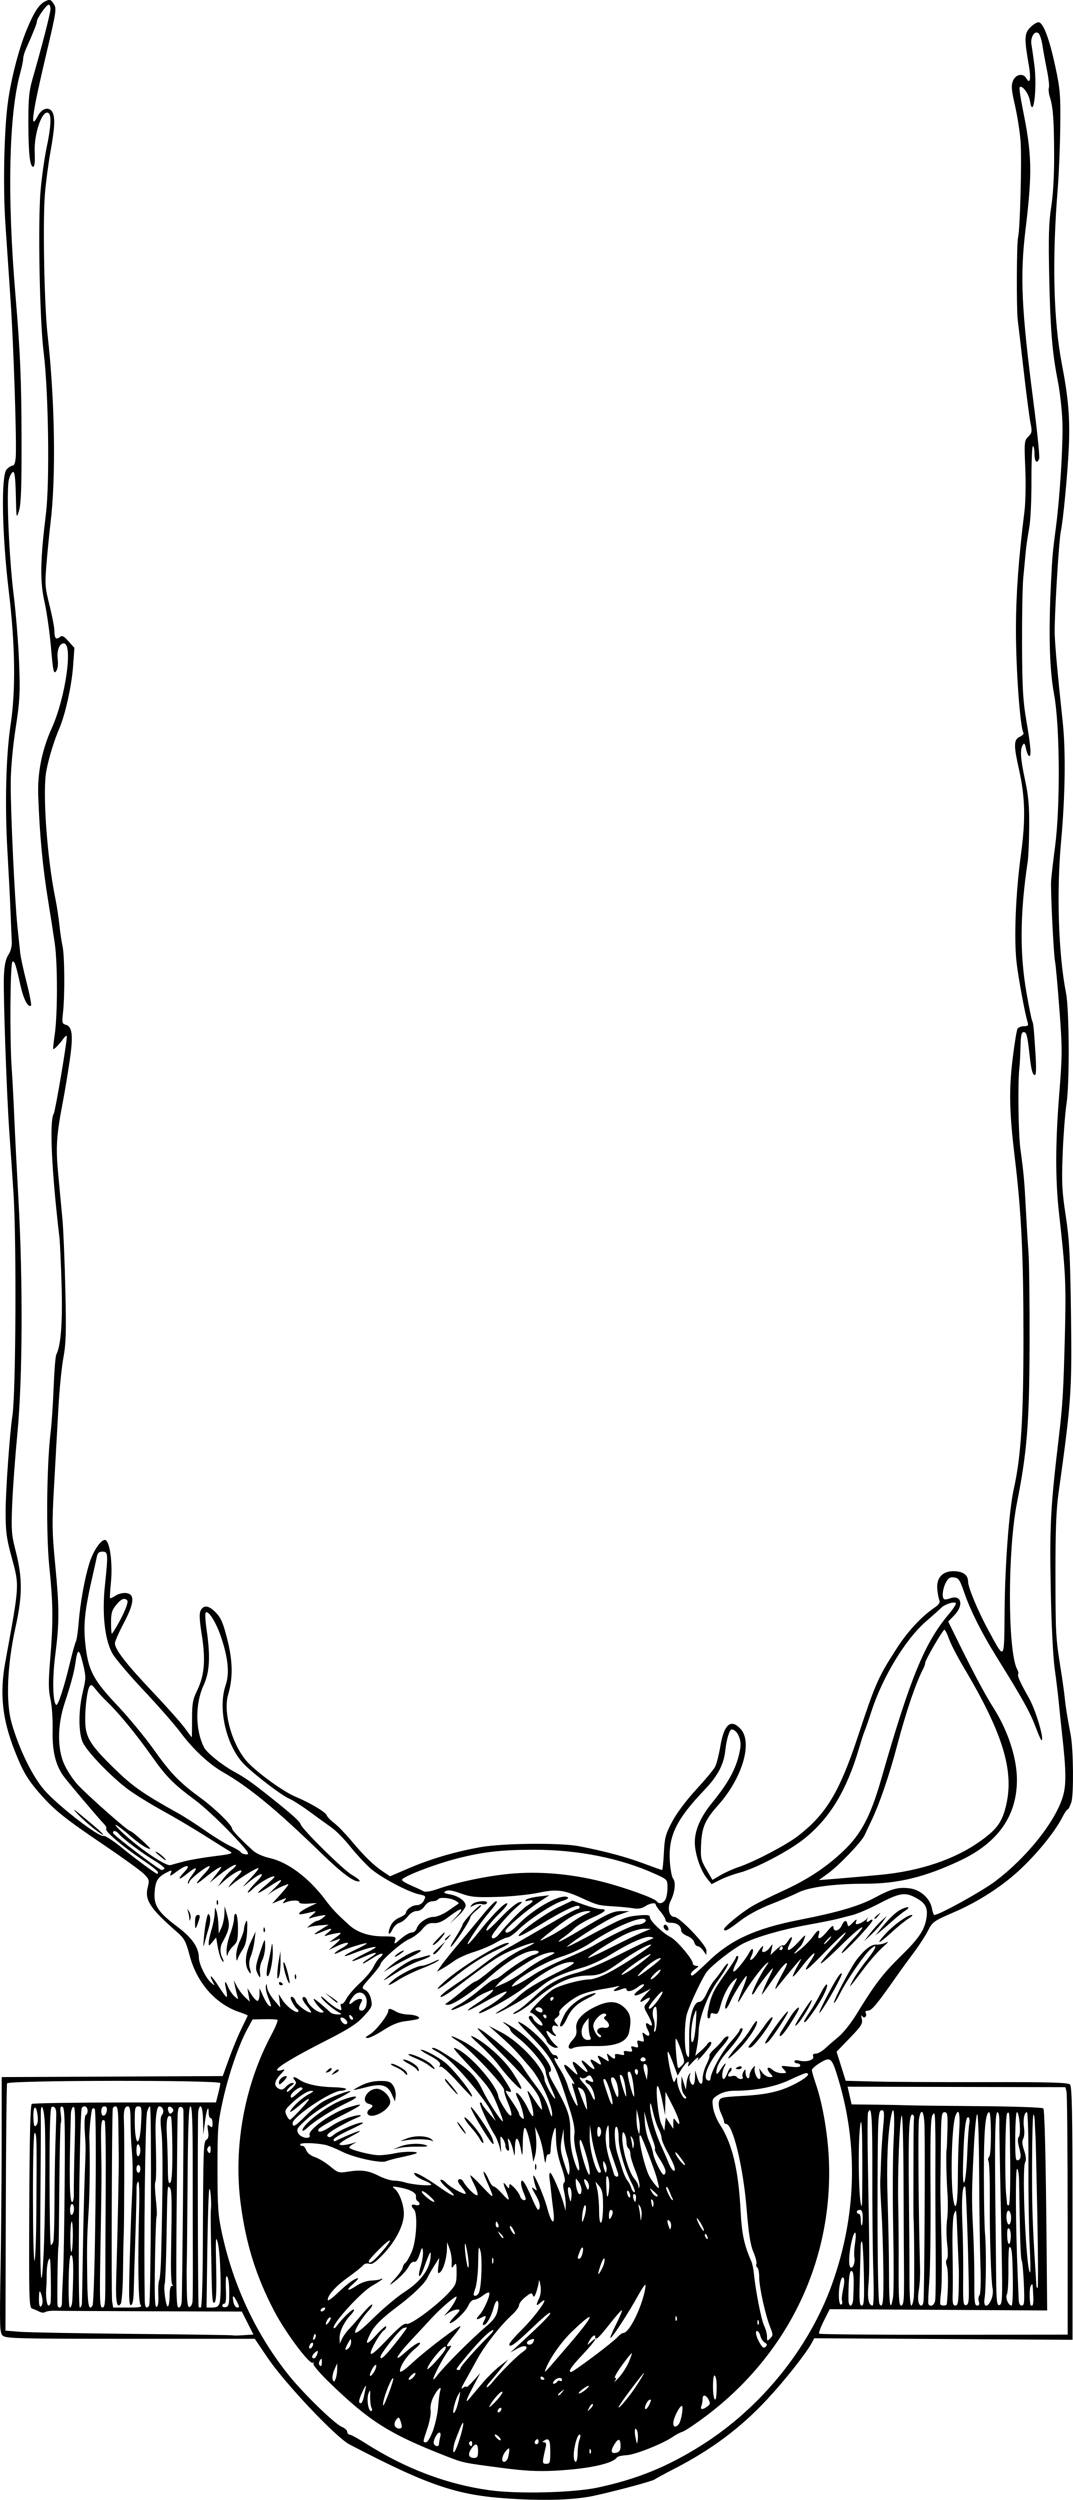 <?xml version="1.0" encoding="UTF-8"?>
<svg version="1.0" viewBox="0 0 549.6 1279.8" xmlns="http://www.w3.org/2000/svg">
<g transform="translate(92.033 -111.29)">
<path d="m172.33 1390.7c-29.338-1.498-43.386-6.096-85.323-27.926-6.935-3.61-33.076-31.246-41.915-44.312l-6.626-9.795h-63.747c-57.831 0-63.9-0.153-65.392-1.645-1.48-1.48-1.59-4.719-1.098-32.25 0.301-16.833 0.559-46.239 0.574-65.346l0.027-34.742 113.22-0.516 3.299-9.126c1.815-5.019 4.689-11.928 6.389-15.353 1.699-3.425 3.09-6.363 3.09-6.53 0-0.167-2.009-0.988-4.464-1.824-11.95-4.072-21.544-14.96-25.16-28.558-2.034-7.645-2.771-9.029-6.583-12.362-13.802-12.068-16.635-16.39-14.989-22.872 0.925-3.644 0.784-4.132-1.992-6.908-1.643-1.643-10.935-8.358-20.65-14.922-20.186-13.639-25.53-17.96-33.193-26.836-5.839-6.763-8.221-10.875-12.286-21.208-6.404-16.277-7.783-29.286-4.825-45.5 7.385-40.475 7.285-38.747 3.141-54-2.544-9.364-2.987-12.785-2.982-23 0.006-10.439 2.112-40.218 3.466-49 1.774-11.507 2.162-89.346 0.568-114-0.604-9.35-1.527-22.85-2.051-30-1.409-19.244-3.273-72.187-2.86-81.23 0.257-5.626 0.909-8.698 2.295-10.813 1.241-1.894 1.861-4.39 1.727-6.956-0.115-2.201-0.387-8.726-0.605-14.501s-0.941-19.95-1.606-31.5c-1.389-24.095-0.758-49.085 1.639-65 2.65-17.588 2.332-40.776-0.932-68-3.504-29.227-4.051-59.305-1.138-62.525 0.983-1.087 2.367-1.975 3.075-1.975 0.8 0 1.404-1.61 1.595-4.25 0.552-7.623-1.093-57.724-2.633-80.25-0.828-12.1-2.029-29.875-2.669-39.5-1.224-18.393-0.694-46.25 1.16-61 1.509-12.004 5.601-28.058 9.664-37.914 3.955-9.593 6.466-13.391 9.884-14.949 2.071-0.944 2.609-0.752 4.047 1.444 1.588 2.424 1.42 3.545-3.929 26.225-7.161 30.361-8.365 39.217-4.253 31.264 1.951-3.772 5.405-4.971 7.21-2.502 1.835 2.51 1.663 7.644-0.7 20.84-1.114 6.223-2.391 15.989-2.838 21.703-1.123 14.365-0.31 56.782 1.378 71.889 3.76 33.66 4.365 72.781 1.492 96.5-0.533 4.4-1.426 13.4-1.984 20-0.958 11.317-0.873 12.569 1.481 21.998 1.373 5.499 2.497 11.386 2.497 13.083 0 3.788 0.86 4.78 2.771 3.195 1.187-0.985 2.01-0.586 4.468 2.165l3.013 3.372-0.7 9.594c-0.721 9.877-3.974 24.544-7.007 31.594-2.658 6.177-5.293 14.737-6.631 21.537-2.089 10.619 0.269 44.492 4.557 65.463 0.787 3.85 1.722 9.925 2.076 13.5 0.355 3.575 1.086 8.525 1.625 11 1.082 4.968 1.222 25.328 0.234 34.104-0.573 5.088-0.442 5.653 1.425 6.142 3.389 0.886 3.9 5.673 1.984 18.594-0.951 6.413-2.416 15.261-3.256 19.661-3.554 18.614-3.929 24.21-2.576 38.419 0.711 7.469 1.683 17.856 2.159 23.081s1.138 21.348 1.471 35.829c0.505 21.952 0.335 27.771-1.021 35-0.895 4.769-2.049 16.546-2.566 26.171s-1.498 27.263-2.18 39.195c-1.12 19.588-1.059 23.569 0.628 41 2.114 21.845 2.1 29.242-0.089 46.305-1.485 11.582-1.208 23.872 0.563 24.967 0.91 0.562 4.002-8.965 7.128-21.967 1.19-4.95 2.513-9.675 2.939-10.5s1.058-5.1 1.403-9.5c0.821-10.45 3.197-23.459 5.691-31.159 1.883-5.812 5.654-11.341 7.737-11.341 2.474 0 4.124 11.631 3.107 21.898-0.414 4.181-0.612 7.751-0.439 7.932 0.172 0.181 1.448-0.414 2.835-1.323s3.789-1.507 5.337-1.33c4.649 0.533 4.318 5.051-1.126 15.37-2.508 4.755-4.56 9.424-4.56 10.377 0 3.118 5.828 10.631 19.174 24.719 7.22 7.621 14.676 15.994 16.57 18.606 1.894 2.612 3.52 4.75 3.613 4.75s0.164-4.162 0.156-9.25c-0.012-7.986 0.35-10.001 2.646-14.75 3.708-7.668 4.357-15.488 2.349-28.294-1.247-7.953-1.382-11.074-0.547-12.634 1.585-2.962 4.169-2.564 7.824 1.207 2.544 2.624 3.696 5.333 5.775 13.579 2.844 11.276 2.972 19.769 0.429 28.384-2.78 9.417 2.462 26.919 10.516 35.11 5.671 5.767 17.994 14.574 23.834 17.033 7.726 3.253 15.58 7.922 16.175 9.616 0.29 0.825 1.98 2.585 3.756 3.91s5.704 5.365 8.729 8.977c6.749 8.058 11.355 12.555 16.209 15.826l3.709 2.499 9.511-4.08c11.255-4.828 23.488-8.441 36.57-10.802 11.661-2.105 41.282-2.384 51-0.48 13.208 2.587 23.736 5.404 32.638 8.733 5.026 1.879 9.359 3.417 9.628 3.417s0.681-3.938 0.916-8.75c0.379-7.77 0.853-9.561 4.239-15.986 2.297-4.36 7.159-10.868 12.235-16.375 4.632-5.026 9.032-10.32 9.778-11.764 0.746-1.444 1.954-6.189 2.685-10.544 1.887-11.241 5.361-14.212 10.342-8.841 6.347 6.845 0.98 25.093-11.498 39.093-6.705 7.522-8.329 11.278-8.72 20.167-0.303 6.874-0.073 7.94 2.747 12.773l3.078 5.273 4.217-2.459c2.319-1.353 6.467-3.209 9.217-4.124 7.923-2.638 24.448-11.302 30.48-15.981 14.388-11.161 21.194-22.481 30.583-50.87 9.049-27.361 10.334-30.269 20.005-45.26 5.516-8.55 12.577-16.148 19.183-20.64 2.19-1.489 3.032-2.7 2.58-3.711-0.369-0.825-0.856-3.305-1.082-5.511-0.612-5.963 2.455-9.489 8.253-9.489 4.837 0 7.497 1.886 7.502 5.322 0.005 3.039 5.107 15.239 10.547 25.219 8.345 15.309 7.919 15.858 8.159-10.506 0.217-23.852 2.331-51.632 4.745-62.374 3.661-16.285 4.925-36.263 4.915-77.66-0.01-41.719-1.074-63.756-4.417-91.5-2.832-23.51-3.079-34.88-1.107-51 0.942-7.7 2.064-14.562 2.492-15.25 0.429-0.688 1.908-1.25 3.288-1.25 1.933 0 2.382-0.402 1.956-1.75-1.367-4.336-4.603-21.613-5.665-30.25-1.502-12.211-0.586-35.787 2.177-56.062 2.427-17.811 2.156-29.281-1.028-43.438-2.772-12.324-2.701-15.254 0.401-16.668 1.358-0.619 2.21-1.544 1.893-2.055-1.725-2.791-3.871-32.531-3.844-53.277 0.023-17.691 1.38-36.364 4.367-60.09 0.56-4.45 0.749-14.396 0.419-22.103-0.572-13.384-0.504-14.108 1.534-16.145 1.91-1.91 2.03-2.632 1.153-6.897-0.539-2.62-2.113-14.664-3.497-26.764s-2.748-23.725-3.031-25.832c-0.735-5.484-0.603-39.688 0.164-42.668 1.015-3.942 1.937-39.601 1.266-49-0.333-4.675-1.614-12.915-2.846-18.311-1.876-8.219-2.042-10.288-1.023-12.75 1.4-3.379 5.252-4.053 6.85-1.197 1.846 3.298 2.445 0.254 1.277-6.486-2.414-13.935-2.339-16.451 0.579-19.497 1.454-1.517 3.399-2.759 4.322-2.759 2.429 0 5.566 8.281 8.707 22.991 2.41 11.285 2.651 14.289 2.458 30.693-0.117 10.001-0.697 24.176-1.287 31.5-2.95 36.586-2.216 67.339 2.146 89.987 3.329 17.285 4.186 27.661 3.522 42.633-0.574 12.949-2.925 37.651-4.065 42.709-1.03 4.571-3.465 45.583-3.145 52.987 0.332 7.698 1.46 20.019 4.075 44.5 1.628 15.244 1.311 38.085-0.861 62-2.338 25.743-1.281 57.401 2.571 76.997 1.679 8.543 1.862 45.935 0.275 56.503-0.743 4.95-1.64 16.65-1.994 26-0.555 14.685-0.341 18.975 1.571 31.5 1.876 12.29 2.288 20.062 2.703 51 0.519 38.764 0.122 44.42-6.388 91-1.194 8.545-1.598 19.208-1.57 41.5 0.038 31.04 0.112 32.354 2.754 49 0.873 5.5 1.779 12.025 2.012 14.5 0.387 4.095 1.238 9.386 3.056 19 1.358 7.18 1.571 30.409 0.314 34.25-0.675 2.062-1.534 3.75-1.909 3.75s-1.538 1.688-2.583 3.75c-4.617 9.108-16.65 23.188-26.914 31.494-8.499 6.877-18.505 12.936-28.498 17.255-10.685 4.619-11.22 4.996-13.533 9.562-1.325 2.614-4.561 7.608-7.191 11.096-2.63 3.489-6.99 9.493-9.688 13.343-9.367 13.366-11.999 16.5-13.855 16.5-1.019 0-1.575 0.45-1.236 1 1.014 1.64-0.595 3.445-1.655 1.857-0.591-0.885-0.684-0.405-0.27 1.381 0.555 2.39-0.226 3.631-6.143 9.759l-6.779 7.021 4.667 14.882 14.589 0.378c8.024 0.208 33.582 0.345 56.795 0.305 33.271-0.057 42.48 0.202 43.5 1.222 1.032 1.032 1.294 14.387 1.294 65.994v64.7l-132.28-0.788-1.215 2.271c-2.923 5.461-13.813 19.243-22.989 29.092-13.549 14.543-28.541 25.736-47.52 35.478-4.95 2.541-9.45 4.985-10 5.432-1.112 0.904-21.292 6.304-31.702 8.484-9.034 1.892-22.431 2.425-39.298 1.563zm42-5.909c20.163-4.352 35.54-10.627 53-21.626 30.383-19.141 55.013-49.55 66.822-82.497 12.424-34.665 13.525-70.755 3.203-104.98-3.332-11.049-3.895-11.555-9.275-8.349-2.337 1.393-4.25 3.091-4.25 3.774 0 0.683 0.914 3.899 2.032 7.147 3.347 9.729 5.974 24.678 6.618 37.67 2.575 51.915-20.432 100.32-62.866 132.27-5.344 4.023-10.744 7.634-12 8.024-1.256 0.39-3.444 1.526-4.862 2.524-5.037 3.545-19.443 9.299-23.797 9.504-2.406 0.114-4.656 0.637-5 1.163-2.09 3.2-15.046 5.949-32.023 6.794-8.609 0.429-15.47 0.068-26.601-1.397-20.445-2.691-19.98-2.593-29-6.119-28.983-11.331-39.086-17.712-59.75-37.735-4.812-4.663-8.455-8.955-8.095-9.537 0.36-0.582 0.225-0.793-0.3-0.469-1.667 1.031-13.948-15.385-19.66-26.281-9.351-17.836-14.541-34.37-17.264-55-3.851-29.174 1.894-60.812 15.74-86.686 2.115-3.952 3.504-7.383 3.087-7.625-0.417-0.241-3.454-0.383-6.75-0.314l-5.992 0.125-2.723 5c-4.404 8.086-9.661 23.437-12.56 36.67-2.49 11.37-2.7 14.082-2.694 34.83 0.006 19.698 0.291 23.808 2.293 33 5.933 27.24 17.73 52.205 34.495 73 7.511 9.316 23.238 24.561 26.921 26.096 1.512 0.63 2.75 1.767 2.75 2.525s0.562 1.405 1.25 1.436c0.688 0.032 4.4 2.062 8.25 4.512 20.304 12.922 41.661 20.985 63.5 23.975 14.582 1.996 43.046 1.267 55.5-1.421zm-24.5-18.064c0-6.241-0.651-7.525-3.048-6.008-1.153 0.729-1.172 0.922-0.094 0.934 0.894 0.01 1.181 0.785 0.839 2.265-1.953 8.464-1.945 8.75 0.223 8.75 1.873 0 2.079-0.591 2.079-5.941zm-21.63 2.691c0.332-1.238 0.609-2.909 0.617-3.714 0.012-1.286-0.156-1.286-1.379 0-2.217 2.331-3.003 5.964-1.291 5.964 0.798 0 1.722-1.012 2.054-2.25zm35.63-2.185c0-2.439 0.439-5.589 0.975-7 0.587-1.544 0.606-2.565 0.047-2.565-1.183 0-3.009 6.508-3.017 10.75-0.003 1.788 0.444 3.25 0.994 3.25s1-1.996 1-4.435zm-51-1.065c0-4.102-1.308-4.485-3.563-1.044-1.834 2.799-1.211 4.544 1.622 4.544 1.552 0 1.941-0.702 1.941-3.5zm57.683-0.688c-0.319-0.798-0.556-0.561-0.604 0.604-0.043 1.054 0.193 1.645 0.525 1.312s0.368-1.195 0.079-1.917zm15.317-1.762c0-4.062-1.106-4.404-3.185-0.986-2.125 3.494-1.707 4.982 1.186 4.226 1.38-0.361 1.999-1.364 1.999-3.24zm-82.281-4.255c2.314-7.561 2.278-10.521-0.058-4.699-2.67 6.656-2.929 7.429-3.225 9.653-0.622 4.67 1.16 1.981 3.283-4.955zm-10.705 2.955c0.008-0.688 0.285-2.263 0.617-3.5 0.332-1.238 0.177-2.25-0.345-2.25-1.399 0-3.631 4.632-2.845 5.905 0.918 1.486 2.556 1.387 2.573-0.155zm16.986-0.309c0-0.858-0.457-1.276-1.016-0.931-0.559 0.345-0.757 1.047-0.441 1.559 0.857 1.387 1.457 1.128 1.457-0.628zm34-1c0-0.858-0.45-1.281-1-0.941s-1 1.042-1 1.559c0 0.518 0.45 0.941 1 0.941s1-0.702 1-1.559zm50.551-5.169c-1.09-2.841-1.693-0.541-0.885 3.375 0.741 3.589 0.819 3.658 1.139 1.018 0.189-1.559 0.075-3.536-0.254-4.393zm-104.64-0.251c1.199-3.288 2.387-8.793 2.641-12.233 0.253-3.44 0.731-7.106 1.061-8.147 0.988-3.111-1.435-0.916-3.505 3.176-1.11 2.195-1.677 4.909-1.403 6.72 0.252 1.671-0.478 5.819-1.623 9.219-2.466 7.321-2.459 7.244-0.716 7.244 0.759 0 2.334-2.655 3.546-5.978zm34.088 3.478c-0.685-0.825-1.657-1.5-2.162-1.5-1.148 0 1.342 2.91 2.534 2.962 0.48 0.021 0.312-0.637-0.372-1.462zm-50.07-5.75c-0.039-0.688-0.397-2.081-0.797-3.097-0.657-1.67-0.853-1.695-2.042-0.263-0.723 0.871-1.054 2.265-0.734 3.097 0.698 1.818 3.673 2.037 3.573 0.263zm141.83-1c1.468-1.818 2.725-10.171 1.408-9.357-1.482 0.916-4.173 6.564-4.173 8.76 0 2.129 1.3 2.41 2.764 0.596zm-113.87-8c0.466-1.238 1.145-3.825 1.508-5.75 0.643-3.412 0.625-3.437-0.732-1-1.471 2.642-2.971 9-2.124 9 0.275 0 0.881-1.012 1.348-2.25zm23.103 0.132c0-0.55-0.45-0.722-1-0.382s-1 1.068-1 1.618 0.45 0.722 1 0.382 1-1.068 1-1.618zm-66.584-0.632c-0.439-0.963-0.742-3.55-0.673-5.75 0.109-3.483 0.002-3.691-0.828-1.611-1.094 2.741-0.182 9.111 1.303 9.111 0.586 0 0.667-0.721 0.198-1.75zm113.36-1.812c-0.335-0.335-1.149 0.442-1.807 1.726-1.145 2.233-1.118 2.26 0.609 0.609 0.994-0.949 1.533-2 1.198-2.336zm-102.22-13.222c-0.775-0.775-4.674 8.866-5.171 12.783-0.304 2.396 0.521 1.011 2.613-4.392 1.681-4.341 2.832-8.117 2.557-8.392zm55.92 6.926c-0.683-0.677-4.844 3.959-6.604 7.357-0.57 1.1 0.829 0.039 3.109-2.357 2.279-2.397 3.852-4.647 3.495-5zm75.389 6.268c0.901-1.977 0.902-2.497 0.006-2.199-1.377 0.459-3.179 4.788-1.993 4.788 0.444 0 1.338-1.165 1.987-2.59zm29.576 1.261c1.506-1.101 1.619-1.701 0.656-3.5-1.437-2.686-3.091-2.821-3.091-0.253 0 1.055-0.273 2.63-0.607 3.5-0.741 1.93 0.597 2.041 3.042 0.253zm-36.87-9.77c2.439-3.668 4.434-6.986 4.434-7.372 0-0.685-10.735 13.494-12.47 16.471-2.452 4.208 4.187-3.309 8.036-9.099zm-139.07 4.849c0.36-1.788 0.845-4.15 1.077-5.25s-0.443-0.2-1.5 2c-2.158 4.486-2.514 6.5-1.151 6.5 0.506 0 1.215-1.462 1.575-3.25zm61.028-7.379c2.41-2.821 6.316-6.638 8.68-8.483l4.297-3.354-3.985 4.983c-2.192 2.741-4.774 5.85-5.739 6.91-0.965 1.06-1.553 2.129-1.306 2.376s1.685-1.071 3.196-2.927c3.849-4.728 12.379-13.218 15.193-15.121 3.908-2.642 1.557-4.184-2.696-1.768l-3.662 2.08 4-3.677c11.116-10.217 16.5-15.58 16.5-16.432 0-1.075-2.565 1.048-11.346 9.389-6.861 6.517-9.654 8.405-9.654 6.524 0-0.66 2.703-3.862 6.007-7.114 5.607-5.521 11.993-13.689 11.993-15.341 0-0.399-0.9 0.09-2 1.085-2.323 2.102-2.515 1.475-0.705-2.3 0.814-1.697 1.053-4.186 0.642-6.7-0.359-2.2-0.717-3.055-0.795-1.899-0.078 1.155-0.667 3.607-1.309 5.449-0.872 2.503-1.315 2.927-1.752 1.68-0.514-1.466-0.978-1.36-3.833 0.874-1.786 1.398-3.248 3.277-3.248 4.176 0 0.899-1.501 3.004-3.336 4.678-6.084 5.55-14.269 15.948-18.14 23.043-2.1 3.85-4.972 9.025-6.382 11.5-1.79 3.142-2.047 4.086-0.853 3.128 0.941-0.755 1.717-0.98 1.725-0.5 0.008 0.48 1.622-0.928 3.586-3.128l3.571-4-3.586 6.784c-4.028 7.621-4.492 9.409-1.483 5.716 1.12-1.375 4.009-4.808 6.42-7.629zm119.62 5.379c0.236-5.427-0.041-8.049-0.946-8.954-0.483-0.483-0.862 2.011-0.862 5.671 0 6.562 1.543 9.365 1.808 3.283zm-79.014-0.5c1.244-1.586 1.208-1.621-0.378-0.378-0.963 0.755-1.75 1.542-1.75 1.75 0 0.823 0.821 0.293 2.128-1.372zm12.012-1.217c3.107-2.588 1.42-2.618-1.866-0.033-1.398 1.1-2.082 2-1.518 2s2.086-0.885 3.385-1.967zm-14.629-4.05c0.345-0.559 1.047-0.757 1.559-0.441 0.512 0.316 0.931 0.099 0.931-0.484 0-1.567-2.568-1.284-4 0.441-0.785 0.946-0.852 1.5-0.181 1.5 0.585 0 1.346-0.457 1.692-1.016zm36.612-9.875c1.06-2.415 1.786-4.534 1.611-4.708-0.174-0.174-2.425 2.589-5.001 6.141-2.576 3.552-4.19 6.458-3.586 6.458 0.746 0 0.703 0.561-0.135 1.75-0.678 0.963 0.21 0.175 1.975-1.75s4.075-5.476 5.136-7.891zm-149.27 3.392-0.011-3-1.475 3.381c-0.811 1.86-1.176 4.11-0.811 5 0.574 1.4 0.775 1.349 1.486-0.382 0.452-1.1 0.817-3.35 0.811-5zm39.172 3.976c1.932-2.328 0.554-2.767-1.514-0.482-0.999 1.103-1.351 2.006-0.783 2.006s1.602-0.686 2.297-1.524zm22.971-12.513c4.68-4.696 10.9-10.546 13.823-13 4.082-3.428 5.52-5.389 6.201-8.462 1.231-5.555-0.571-6.863-2.024-1.468-1.27 4.715-3.708 8.968-5.141 8.968-0.521 0-0.471-0.84 0.115-1.934 1.494-2.791 1.288-3.271-0.899-2.101-3.091 1.654-3.576 1.209-1.32-1.215 2.353-2.528 5.812-10.526 4.932-11.406-0.315-0.315-1.782 0.379-3.26 1.542-1.478 1.163-3.472 2.114-4.431 2.114-1 0-2.281 1.297-3.004 3.041-1.238 2.988-7.507 8.959-9.407 8.959-0.533 0 0.558-1.575 2.424-3.5 2.913-3.005 3.113-3.5 1.419-3.5-1.085 0-3.086 0.751-4.446 1.67l-2.473 1.67 2.125-2.42c2.121-2.415 4.375-6.233 4.375-7.41 0-1.059-8.055 5.753-12.386 10.476-2.263 2.467-6.867 7.417-10.231 11-8.338 8.879-10.478 13.084-3.438 6.755 2.899-2.607 6-4.74 6.891-4.74 1.043 0 0.318 1.073-2.034 3.011-4.08 3.363-7.802 8.825-7.802 11.45 0 1.186 2.149-0.256 6.877-4.618 7.055-6.507 24.123-19.391 24.123-18.209 0 0.363-1.575 2.582-3.5 4.931-3.821 4.663-4.326 5.966-1.962 5.059 1.028-0.395 0.734 0.481-0.888 2.643-2.591 3.453-7.687 13.148-7.594 14.45 0.031 0.431 1.039-0.567 2.241-2.217 1.202-1.65 6.015-6.842 10.694-11.538zm44.009 13.596c0-0.242-0.45-0.719-1-1.059s-1-0.141-1 0.441c0 0.582 0.45 1.059 1 1.059s1-0.198 1-0.441zm-87.001-4.058c0.735-1.374 1.07-2.766 0.743-3.093-0.327-0.327-1.314 0.797-2.194 2.498s-1.214 3.093-0.743 3.093 1.458-1.124 2.194-2.498zm99.402-13.337c13.671-15.911 14.45-19.1 1.664-6.812-5.463 5.25-11.386 13.693-13.433 19.148-0.933 2.486-1.267 2.836 11.769-12.336zm12.599 5.991c5.775-4.311 11.357-8.81 12.405-9.997 1.048-1.187 2.426-2.159 3.062-2.159 2.612 0 8.123-10.368 10.551-19.851 0.613-2.393 0.913-4.552 0.666-4.798-0.246-0.246-2.009 2.387-3.917 5.851-4.503 8.176-12.511 20.522-13.846 21.347-0.574 0.355 0.587-2.594 2.581-6.554s3.435-7.39 3.201-7.624c-0.233-0.233-3.075 2.957-6.314 7.09-5.671 7.235-7.39 8.742-7.39 6.48 0-1.54-1.805-0.181-3.14 2.365-1.143 2.179-1.136 2.181 0.995 0.289 4.491-3.987 1.875-0.052-4.354 6.552-6.018 6.38-7.628 8.858-5.75 8.85 0.412-0.002 5.475-3.53 11.25-7.841zm-75.958-3.405c0.565-0.963 0.646-1.75 0.18-1.75-1.734 0-9.225 9.322-9.22 11.472 0.003 1.089 7.297-6.756 9.04-9.723zm7.958 9.293c0-0.917 8.318-10.325 14.387-16.272 4.396-4.308 2.476-4.345-2.091-0.04-3.875 3.652-14.296 15.914-14.296 16.821 0 0.246 0.45 0.448 1 0.448s1-0.431 1-0.957zm-71.015-3.293c-0.012-1.757-0.217-1.932-0.934-0.798-0.505 0.799-0.697 1.811-0.426 2.25 0.867 1.403 1.375 0.861 1.36-1.452zm-2.592-3.332c0.939-2.446 0.735-2.769-0.893-1.418-1.662 1.38-1.99 3-0.607 3 0.491 0 1.166-0.712 1.5-1.582zm40.477-6.411c3.288-4.121 5.852-7.619 5.697-7.774-0.154-0.154-1.05 0.015-1.991 0.375-1.809 0.694-11.576 13.032-11.576 14.623 0 1.942 2.078 0.035 7.87-7.225zm5.577-9.666c1.94 0.745 15.869-9.627 21.913-16.317 3.288-3.64 3.64-4.58 3.64-9.718 0-5.017-0.159-5.471-1.348-3.844-1.221 1.669-1.329 1.522-1.143-1.559 0.113-1.871-0.373-4.978-1.081-6.903l-1.287-3.5-0.076 3.5c-0.103 4.746-1.796 10.532-3.493 11.941-1.166 0.968-1.314 0.453-0.906-3.142l0.488-4.299-2.539 4c-1.396 2.2-2.989 4.996-3.538 6.214-1.283 2.844-7.469 8.836-14.803 14.34-8.613 6.464-12.238 10.037-14.361 14.156-3.196 6.202-2.166 6.449 3.042 0.73 2.725-2.992 4.975-4.904 5-4.249 0.025 0.655-0.449 1.496-1.052 1.869-1.88 1.162-6.902 9.731-6.902 11.778 0 1.383 2.423-0.599 8.373-6.851 6.185-6.498 8.818-8.628 10.074-8.146zm-28.482 9.286c-0.033-2.004-0.118-1.982-1.465 0.372-1.872 3.275-1.872 4.554 0 3 0.825-0.685 1.484-2.202 1.465-3.372zm-19.603 1.872c0.317-0.825 0.188-1.5-0.286-1.5-0.474 0-1.121 0.675-1.437 1.5-0.317 0.825-0.188 1.5 0.286 1.5 0.474 0 1.121-0.675 1.437-1.5zm231.5-1.55c-0.901-0.509-1.922-2.056-2.269-3.438-0.347-1.382-1.102-2.513-1.679-2.513-1.251 0-0.343 3.491 1.784 6.857 1.133 1.794 1.765 2.078 2.646 1.188 0.877-0.886 0.761-1.393-0.481-2.094zm-118.5-0.451c0.643-1.677 0.479-1.76-1.78-0.893-1.954 0.75-2.083 2.393-0.189 2.393 0.766 0 1.652-0.675 1.969-1.5zm-94.362-6.591c1.375-1.425 4.461-4.94 6.857-7.81 2.396-2.87 4.614-4.962 4.927-4.648s-0.589 1.803-2.005 3.31c-1.416 1.507-3.519 4.315-4.673 6.24-4.369 7.288-1.865 6.426 7.144-2.459 5.088-5.017 12.326-11.104 16.086-13.526 7.999-5.153 12.687-11.273 13.292-17.35 0.463-4.658-0.228-3.664-3.192 4.585-2.28 6.347-3.726 6.092-1.822-0.32 0.828-2.789 1.349-6.276 1.158-7.75-0.315-2.424-0.48-2.27-1.73 1.612-0.905 2.809-1.839 4.116-2.704 3.784-0.75-0.288-1.935 0.667-2.74 2.208-1.387 2.655-5.093 6.41-9.097 9.218-1.1 0.771-0.282-0.426 1.818-2.662 2.1-2.236 3.932-4.838 4.07-5.783 0.139-0.945 0.755-2.029 1.369-2.408 0.614-0.38 2.082-2.931 3.261-5.67 2.453-5.696 3.197-19.664 1.156-21.705-1.814-1.814-1.391-2.978 0.826-2.275 2.059 0.654 2.803-0.886 0.973-2.016-0.565-0.349-0.902-1.37-0.75-2.269 0.325-1.923-3.066-3.768-8.723-4.747-3.485-0.603-3.779-0.516-2.283 0.67 2.487 1.972 4.783 8.161 4.783 12.892 0 5.73-4.146 13.885-10.444 20.546-4.078 4.312-5.788 5.485-7.3 5.006-1.199-0.38-2.469-0.029-3.236 0.895-0.695 0.837-4.104 3.549-7.576 6.027-6.276 4.478-10.444 9.113-10.444 11.614 0 0.719 2.138-0.747 4.75-3.258 5.131-4.932 9.11-7.859 10.685-7.859 0.544 0-0.568 1.332-2.473 2.959-4.146 3.544-2.834 3.988 2.056 0.697 1.967-1.324 5.135-2.399 7.281-2.471 2.09-0.07 4.227-0.392 4.75-0.715 0.523-0.323 0.951-0.369 0.951-0.102s-2.426 1.874-5.392 3.571c-5.38 3.078-19.645 18.605-19.576 21.308 0.018 0.692 0.704 0.357 1.531-0.747 2.96-3.949 7.621-8.5 8.706-8.5 0.608 0-0.052 1.238-1.467 2.75-3.503 3.744-5.818 8.581-5.72 11.95l0.081 2.8 1.169-2.5c0.643-1.375 2.294-3.666 3.669-5.091zm-17.212 2.954c-0.25-0.749-0.703-0.296-1.057 1.056-0.435 1.663-0.305 2.054 0.437 1.312 0.581-0.581 0.86-1.647 0.619-2.368zm232.82-3.89c-2.47-6.174-5.606-20.41-5.606-25.453 0-2.421-0.43-4.668-0.956-4.993s-0.733-1.173-0.46-1.884c0.273-0.711-0.43-3.452-1.562-6.092-1.524-3.555-2.419-9.241-3.451-21.925-1.765-21.688-7.063-43.626-10.535-43.626-0.57 0-1.036-0.494-1.036-1.099 0-0.604-0.725-2.626-1.61-4.492-0.895-1.885-1.347-4.441-1.019-5.75 0.568-2.264 1.071-2.384 12.749-3.043 12.903-0.729 19.827-2.484 28.131-7.129 4.47-2.501 6.095-4.486 3.672-4.486-0.593 0-4.306 1.543-8.25 3.429-7.365 3.521-17.639 5.567-27.994 5.575-3.462 0.003-6.297 0.686-8.555 2.063-3.201 1.952-3.346 2.285-2.783 6.398 0.327 2.386 1.868 6.296 3.424 8.687 6.46 9.928 9.61 23.059 10.732 44.745 0.596 11.52 1.804 17.119 5.523 25.604 0.482 1.1 1.074 4.025 1.315 6.5 0.835 8.571 3.793 23.513 5.226 26.404 0.792 1.597 1.44 4.056 1.44 5.464 0 2.373 0.12 2.44 1.639 0.922 1.518-1.518 1.516-1.946-0.033-5.817zm-267.64-2.039-2.967-5.877-45.75-0.142c-25.162-0.078-47.55-0.203-49.75-0.278-2.2-0.075-4.527 0.227-5.172 0.671s-1.994 0.364-3-0.177-2.634-1.235-3.618-1.541c-1.692-0.526-1.778-3.36-1.581-52.323 0.144-35.762 0.542-51.993 1.289-52.501 0.595-0.404 22.065-0.742 47.712-0.75l46.631-0.015 1.119-4.443c0.615-2.444 1.119-4.899 1.119-5.457 0-1.632-108.64-1.501-109.24 0.132-0.259 0.697-0.552 29.465-0.65 63.929l-0.179 62.661 7.286 0.585c4.008 0.322 30.196 0.808 58.196 1.082 28.001 0.274 51.025 0.613 51.166 0.754 0.141 0.141 2.529 0.102 5.307-0.088l5.051-0.344-2.967-5.878zm420.02-55.25c-0.008-33.651-0.274-62.154-0.592-63.341l-0.579-2.157-111.55-0.255 1.038 4.534 1.038 4.534 12.082 0.134c6.645 0.073 14.107 0.221 16.582 0.327 2.475 0.106 19.006 0.304 36.736 0.439 18.279 0.139 32.482 0.644 32.805 1.166 0.676 1.095 1.269 26.277 1.668 70.934l0.291 32.5-111.39-0.655-3.007 5.957c-1.654 3.276-2.724 6.239-2.379 6.585 0.345 0.345 29.124 0.595 63.954 0.554l63.326-0.074-0.014-61.184zm-377.55 52.418c-0.628-0.628-2.413 1.912-2.388 3.398 0.009 0.55 0.673 0.133 1.474-0.927 0.802-1.06 1.213-2.172 0.914-2.471zm219.25 1.71c-0.319-0.798-0.556-0.561-0.604 0.604-0.043 1.054 0.193 1.645 0.525 1.312s0.368-1.195 0.079-1.917zm-42-2c-0.319-0.798-0.556-0.561-0.604 0.604-0.043 1.054 0.193 1.645 0.525 1.312s0.368-1.195 0.079-1.917zm-180.18-3.812c0.34-0.55 0.168-1-0.382-1s-1.278 0.45-1.618 1-0.168 1 0.382 1 1.278-0.45 1.618-1zm-144.57-4.309c-0.039-1.205-0.457-3.091-0.93-4.191-0.645-1.5-0.877-0.798-0.93 2.809-0.043 2.967 0.313 4.572 0.93 4.191 0.55-0.34 0.968-1.604 0.93-2.809zm9.939 0.559c-0.028-1.512 0.218-7.925 0.547-14.25 0.329-6.325 0.707-28.112 0.841-48.416 0.204-30.904 0.016-36.993-1.156-37.383-1.102-0.367-1.283 0.399-0.854 3.603 0.3 2.239 0.317 4.299 0.038 4.578s-0.619 14.595-0.755 31.813c-0.136 17.218-0.326 31.305-0.424 31.305-0.423 0-0.858 30.073-0.445 30.75 1.029 1.686 2.256 0.575 2.208-2zm5.309-1c0.81-17.113 0.531-24.291-0.891-22.87-1.133 1.134-1.448 26.62-0.329 26.62 0.573 0 1.122-1.688 1.22-3.75zm4.91 1.5c0.048-1.238 0.26-12.825 0.472-25.75 0.211-12.925 0.62-30.025 0.908-38 0.634-17.54 0.626-14.939 0.072-24.215-0.263-4.394-0.048-7.971 0.5-8.309 1.535-0.949 1.11-4.476-0.539-4.476-0.825 0-1.552 0.562-1.616 1.25-1.198 12.895-1.968 101.75-0.882 101.75 0.549 0 1.037-1.012 1.085-2.25zm5.395 1.279c1.313-2.124 2.418-99.462 1.144-100.74-0.344-0.344-0.883-0.369-1.196-0.056-0.577 0.577-1.687 11.587-1.538 15.263 0.38 9.374 0.208 27.899-0.338 36.5-0.862 13.577-0.964 18.497-0.739 35.75 0.168 12.919 0.836 16.243 2.667 13.279zm6.596-13.779c-0.013-8.113 0.076-29.45 0.199-47.416 0.123-17.966-0.114-33.004-0.527-33.417-1.662-1.664-2.057 1.119-1.821 12.825 0.296 14.68 0.279 17.19-0.373 54.008-0.448 25.34-0.328 28.75 1.019 28.75 1.302 0 1.524-2.178 1.503-14.75zm18.018 13.366c-1.161-1.399-1.438-21.773-0.683-50.352 0.205-7.769-0.025-13.004-0.558-12.675-0.499 0.309-0.857 1.99-0.795 3.736 0.062 1.746-0.198 12.4-0.578 23.675s-0.757 23.838-0.837 27.918c-0.098 5.023-0.558 7.555-1.423 7.842-1.021 0.34-1.164-3.852-0.712-20.918 0.311-11.738 0.811-26.292 1.113-32.342 0.629-12.646 0.602-19.72-0.105-27.5-0.275-3.025-0.508-8.988-0.517-13.25-0.013-5.901-0.345-7.75-1.392-7.75-1.728 0-2.292 2.261-1.994 8 0.273 5.254 0.171 52.854-0.124 58-0.11 1.925-0.273 10.25-0.361 18.5-0.088 8.25-0.604 15.675-1.145 16.5-1.89 2.878-2.671-0.853-2.366-11.299 0.834-28.563 1.436-58.018 1.324-64.701-0.069-4.125-0.163-11.438-0.208-16.25-0.061-6.562-0.413-8.75-1.408-8.75-0.73 0-1.385 0.562-1.456 1.25-0.467 4.52-0.774 95.886-0.331 98.5l0.55 3.25h7.577c6.339 0 7.389-0.226 6.429-1.384zm4.429 0.344c0.907-1.468 1.333-101.96 0.432-101.96-0.407 0-1.075 1.238-1.483 2.75-0.969 3.589-1.763 68.354-1.189 97 0.065 3.24 1.02 4.183 2.24 2.21zm4.698-5.524c-0.153-3.218 0.043-6.545 0.434-7.393s0.828-6.043 0.971-11.543c0.91-34.952 0.979-57.965 0.195-64.349-0.648-5.27-0.577-7.742 0.249-8.737 1.397-1.683 0.525-4.414-1.409-4.414-1.255 0-2.062 6.119-1.846 14 0.434 15.842 0.395 23.849-0.118 24.68-0.349 0.564-0.236 4.571 0.25 8.905 0.486 4.334 0.661 8.24 0.388 8.681-0.272 0.441-0.651 11.163-0.842 23.827-0.261 17.343-0.056 22.923 0.83 22.61 0.765-0.27 1.079-2.46 0.899-6.266zm5.777 0.505c0-3.244 0.429-4.968 1.25-5.02 0.688-0.043 0.792-0.271 0.233-0.506-0.644-0.27-0.92-6.029-0.752-15.671 0.501-28.822 0.421-32.993-0.659-34.073-1.254-1.253-1.158-2.751-1.671 26.329-0.209 11.825-0.609 22.098-0.889 22.83-0.781 2.038 0.642 12.194 1.624 11.587 0.476-0.294 0.865-2.758 0.865-5.476zm6.187 2.809c0.31-5.382 1.095-91.413 0.89-97.583-0.078-2.344-2.455-2.637-2.702-0.333-0.069 0.642-0.181 1.421-0.25 1.731-0.069 0.31-0.307 22.81-0.529 50-0.343 41.96-0.191 49.436 1 49.436 0.879 0 1.474-1.216 1.591-3.25zm5.547 0.167c0.129-1.329 0.2-10.967 0.158-21.417s-0.073-32.388-0.068-48.75c0.006-22.122-0.293-29.75-1.167-29.75-0.875 0-1.247 10.134-1.458 39.75-0.156 21.862-0.351 40.875-0.433 42.25-0.083 1.375-0.064 6.7 0.042 11.833 0.143 6.957 0.51 9.227 1.442 8.917 0.688-0.229 1.355-1.504 1.484-2.833zm5.286-28.667c0.2-50.37 0.298-53.205 1.877-54.184 0.983-0.609 1.22-1.957 0.8-4.547-0.509-3.139-0.384-3.504 0.853-2.478 1.204 1 1.45 0.759 1.45-1.419 0-1.442-0.45-2.622-1-2.622s-1-1.2-1-2.667c0-4.527-1.053-1.897-1.921 4.798l-0.826 6.369-0.127-7.25c-0.126-7.217-1.512-9.74-2.471-4.5-0.409 2.235-0.194 99.153 0.222 100 0.068 0.138 0.549 0.25 1.07 0.25 0.574 0 0.997-12.518 1.073-31.75zm8.556 29.511c1.111-3.501 0.468-25.744-0.894-30.913-1.068-4.053-1.176-2.467-0.836 12.333 0.267 11.662 0.039 17.334-0.728 18.101-1.248 1.248-1.424-0.857-1.742-20.783-0.105-6.6-0.243-14.925-0.305-18.5-0.063-3.575-0.033-7.175 0.065-8 0.397-3.318-0.177-11.292-0.77-10.699-0.349 0.349-0.818 14.149-1.042 30.667l-0.407 30.032h2.974c2.202 0 3.159-0.582 3.685-2.239zm4.975-3.778c0.058-6.235-0.471-9.982-1.409-9.986-0.353-0.001-0.492 3.149-0.31 7 0.216 4.56-0.045 7.002-0.75 7.002-0.595 0-1.082 0.483-1.082 1.073 0 0.59 0.787 0.92 1.75 0.733 1.405-0.273 1.76-1.422 1.801-5.823zm3.901 2.924c-1.874-3.623-2.486-3.503-1.747 0.343 0.291 1.512 1.162 2.75 1.937 2.75 1.171 0 1.139-0.522-0.19-3.093zm-95.345 0.093c0.157-2.935 0.131-10.133-0.063-17.25-0.136-4.972-0.361-5.774-1.104-3.922-0.513 1.28-0.92 4.43-0.904 7 0.016 2.57-0.066 5.572-0.182 6.672-0.445 4.231 0.19 9.5 1.146 9.5 0.55 0 1.048-0.9 1.107-2zm405.31-0.363c-0.274-0.714-0.011-3.472 0.584-6.128 0.69-3.078 0.735-5.176 0.124-5.787-0.611-0.611-1.268 0.613-1.814 3.373-0.972 4.916-0.517 11.152 0.757 10.365 0.466-0.288 0.624-1.109 0.349-1.823zm5.747-1.387c0.45-10.449 0.262-13.61-0.83-13.973-0.804-0.268-1.272 1.937-1.5 7.057-0.182 4.096-0.185 8.171-0.008 9.056 0.611 3.041 2.177 1.608 2.338-2.14zm5.448-12.269c-0.172-8.81-0.605-16.31-0.961-16.667-0.356-0.356-0.665 0.665-0.686 2.269-0.021 1.604-0.223 9.104-0.449 16.667-0.34 11.36-0.166 13.75 0.999 13.75 1.168 0 1.356-2.753 1.097-16.019zm4.825-1.731c-0.319-9.762-0.542-32.262-0.496-50 0.075-28.889-0.413-35.67-2.225-30.947-0.275 0.717-0.292 12.754-0.038 26.75 0.869 47.91 0.897 54.457 0.26 61.447-0.62 6.804 0.122 10.5 2.107 10.5 0.614 0 0.759-6.53 0.392-17.75zm5.161-0.5c-0.118-10.038-0.562-23.65-0.987-30.25-0.425-6.6-0.694-13.575-0.599-15.5s0.281-6.875 0.414-11c0.132-4.125 0.608-11.438 1.056-16.25 0.695-7.458 0.595-8.75-0.678-8.75-1.887 0-2.066 3.196-2.184 39-0.113 34.388 0.285 59.034 0.973 60.147 1.742 2.818 2.196-1.124 2.005-17.397zm4.938 14.048c0.39-2.311 0.435-17.948 0.098-34.75-0.336-16.802-0.252-37.074 0.188-45.048 0.741-13.438 0.153-20.044-1.189-13.349-1.852 9.236-2.478 24.106-1.846 43.849 0.387 12.1 0.706 29.088 0.709 37.751 0.006 15.682 0.688 19.547 2.04 11.548zm5.593-2.049c0.07-3.438 0.082-8.95 0.028-12.25-0.054-3.3-0.155-22.875-0.225-43.5-0.075-22.071-0.48-36.586-0.985-35.28-1.093 2.829-2.132 30.12-1.743 45.78 0.164 6.6 0.262 20.888 0.217 31.75-0.065 15.819 0.183 19.75 1.25 19.75 0.953 0 1.367-1.776 1.458-6.25zm5.083 1.5c0.329-3.799 0.204-33.92-0.166-40.25-0.08-1.369-0.083-12.634-0.01-39.5 0.015-5.5 0.126-10.675 0.247-11.5 0.121-0.825-0.23-1.625-0.78-1.779-1.73-0.482-2.185 9.352-1.843 39.779 0.182 16.225 0.32 35.912 0.305 43.75-0.015 8.156 0.372 14.25 0.905 14.25 0.512 0 1.117-2.138 1.343-4.75zm4.946 2.5c0.457-6.601 0.854-75.346 0.517-89.488-0.19-7.97-1.742-10.025-2.84-3.762-0.565 3.222-0.246 47.517 0.554 77 0.09 3.3-0.188 8-0.618 10.444-0.82 4.667-0.274 8.056 1.299 8.056 0.513 0 1.003-1.012 1.088-2.25zm5.995-0.5c0.22-1.512 0.322-13.1 0.226-25.75-0.161-21.168-0.192-35.699-0.112-52.5 0.017-3.575-0.049-9.2-0.147-12.5-0.154-5.186-0.344-5.729-1.398-4-0.912 1.496-1.157 11.066-0.972 38 0.136 19.8-0.147 40.95-0.63 47-0.483 6.05-0.68 11.338-0.439 11.75 1.02 1.743 3.101 0.544 3.472-2zm5.93 2c0.767-7.119 0.795-17.168 0.054-19.293-0.6-1.721-0.603-3.089-0.008-3.683 0.57-0.571 0.626-3.691 0.141-7.86-0.443-3.803-0.461-9.389-0.041-12.414 0.42-3.025 0.508-9.1 0.195-13.5-0.552-7.744-0.809-21.481-0.421-22.5 0.105-0.275 0.288-4.662 0.407-9.75 0.192-8.162 0.015-9.25-1.501-9.25-1.554 0-1.735 1.702-1.888 17.75-0.093 9.762-0.197 19.325-0.23 21.25-0.033 1.925 0.208 13.4 0.537 25.5s0.24 24.588-0.197 27.751c-0.437 3.163-0.57 5.975-0.295 6.25 0.773 0.773 3.156 0.589 3.247-0.251zm6.098-7.5c0.098-4.537 0.123-9.15 0.055-10.25-0.068-1.1-0.35-7.85-0.628-15-0.661-17.045-0.572-16.376-1.793-13.5-0.641 1.511-0.954 8.828-0.791 18.5 0.148 8.8 0.181 18.812 0.072 22.25-0.161 5.068 0.095 6.25 1.354 6.25 1.264 0 1.586-1.536 1.731-8.25zm5.167-1.764c-0.348-21.323-1.391-50.365-1.825-50.799-1.398-1.398-1.989 5.942-1.473 18.313 0.321 7.7 0.513 20.432 0.427 28.293-0.137 12.581 0.035 14.256 1.435 13.986 1.334-0.257 1.566-1.836 1.436-9.793zm5.139 7.966c-0.357-1.126-0.205-2.589 0.338-3.25 0.606-0.737 0.789-7.003 0.472-16.202-0.283-8.25-0.578-29.04-0.655-46.2-0.08-17.833-0.515-30.825-1.015-30.325-0.481 0.481-1.24 8.222-1.686 17.2-1.133 22.813-1.165 26.479-0.369 42.325 0.387 7.7 0.667 19.512 0.624 26.25-0.067 10.294 0.162 12.25 1.431 12.25 1.067 0 1.319-0.601 0.86-2.048zm6.352-0.945c0.779-1.759 1.053-4.232 0.665-5.998-0.696-3.17-1.497-27.313-1.409-42.508 0.079-13.755-0.189-21.846-0.753-22.76-0.281-0.455-0.049-1.385 0.516-2.065 1.143-1.377 1.081-22.67-0.066-22.673-1.937-0.005-2.76 9.706-2.717 32.059 0.026 13.442 0.287 26.914 0.58 29.94 0.702 7.234 0.566 28.491-0.214 33.25-0.77 4.703 1.435 5.193 3.398 0.757zm5.57-10.02c-0.051-6.867-0.412-26.886-0.802-44.486s-0.663-34.138-0.608-36.75c0.058-2.714-0.348-4.75-0.948-4.75-1.182 0-1.471 12.318-1.091 46.5 0.134 12.1 0.311 28.873 0.393 37.274 0.126 12.986 0.373 15.231 1.649 14.986 1.244-0.238 1.484-2.419 1.407-12.774zm5.497-0.236c-0.189-13.542-0.518-16.75-1.721-16.75-0.375-1e-4 -0.621 5.062-0.546 11.25s-0.273 12.027-0.773 12.977c-0.921 1.75 0.766 5.773 2.421 5.773 0.442 0 0.721-5.963 0.619-13.25zm5.651 2.236c-0.25-6.058-0.748-11.49-1.108-12.072-0.558-0.902-0.888-10.927-1.357-41.164-0.049-3.163-0.514-5.75-1.033-5.75-0.888 0-0.724 29.031 0.304 53.5 0.231 5.5 0.469 11.462 0.53 13.25 0.074 2.177 0.606 3.25 1.614 3.25 1.275 0 1.435-1.676 1.05-11.014zm4.849 6.764c-0.367-7.586-0.328-7.417-1.325-5.843-0.675 1.066-0.749 6.757-0.129 9.843 0.028 0.138 0.412 0.25 0.855 0.25s0.712-1.913 0.599-4.25zm-283.91-2.5c1.268-3.15 1.753-17.669 0.71-21.25-0.881-3.023-1.038-2.206-1.154 6-0.074 5.225-0.736 11.188-1.472 13.25-1.073 3.006-1.085 3.75-0.063 3.75 0.701 0 1.592-0.787 1.98-1.75zm285.95-40c-0.405-20.762-0.825-38.875-0.933-40.25s-0.267-4.487-0.353-6.917c-0.086-2.429-0.421-4.152-0.744-3.829-0.323 0.323-0.62 11.761-0.659 25.417-0.063 21.957 0.237 31.196 1.777 54.829 0.215 3.3 0.409 6.562 0.43 7.25 0.022 0.688 0.305 1.25 0.629 1.25 0.324 0 0.258-16.988-0.147-37.75zm-509 20.5c0.763-14.619 1.157-56.076 0.638-67.032-0.415-8.742-2.244-11.89-2.068-3.56 0.062 2.938-0.027 22.779-0.197 44.092-0.308 38.466 0.401 50.004 1.628 26.5zm286.1 7.183c0.872-1.687 1.428-3.825 1.234-4.75-0.202-0.965-1.055 0.344-2 3.067-1.885 5.433-1.552 6.165 0.765 1.683zm218.98-11.683c-0.402-7.562-0.683-26.012-0.626-41 0.058-15.144-0.287-27.25-0.777-27.25-1.371 0-2.119 4.123-1.476 8.141 0.32 2.003 0.135 4.44-0.411 5.416-0.693 1.238-0.553 3.065 0.461 6.041 0.982 2.884 1.147 4.856 0.507 6.084-1.802 3.457 0.583 56.317 2.54 56.317 0.282 0 0.184-6.188-0.217-13.75zm-287.83 4.768c-0.537-3.337-1.139-5.906-1.337-5.708-0.67 0.67 0.917 12.638 1.619 12.205 0.383-0.236 0.256-3.16-0.282-6.497zm198.06 1.451c-0.247-1.294-0.117-4.516 0.291-7.161 1.054-6.844-0.166-7.759-1.682-1.262-1.416 6.069-1.724 12.254-0.663 13.315 1.109 1.109 2.547-2.315 2.055-4.893zm-185.09 0.281c-0.277-0.688-0.504-0.125-0.504 1.25s0.227 1.938 0.504 1.25 0.277-1.812 0-2.5zm-57.24-2.983c6.33-7.236 5.746-8.353-0.922-1.767-3.025 2.987-5.5 5.785-5.5 6.216 0 1.912 2.179 0.403 6.422-4.449zm-176.68-21.017c0.249-37.74 0.221-39.172-0.8-40.2-0.591-0.595-0.943 11.443-0.943 32.25 0 18.26 0.355 33.2 0.788 33.2s0.863-11.362 0.955-25.25zm279.7 21.632c0.899-3.583-0.145-4.289-1.412-0.956-1.254 3.297-1.264 3.574-0.136 3.574 0.49 0 1.187-1.178 1.549-2.618zm-261.01-8.884c0.053-4.124-0.212-7.497-0.59-7.497-0.378 0-0.687 3.639-0.687 8.088 0 4.448 0.266 7.822 0.59 7.497s0.634-3.964 0.687-8.088zm-10.012 2.745c0.307-0.967 0.574-9.404 0.595-18.75s0.228-23.068 0.461-30.492c0.233-7.425 0.448-14.553 0.477-15.839 0.066-2.929-0.794-4.381-2.297-3.88-0.849 0.283-1.158 9.792-1.158 35.553 0 19.342 0.307 35.166 0.683 35.166 0.375 1e-4 0.934-0.791 1.24-1.757zm489.65-6.574c-0.758-0.758-1.068 0.104-1.068 2.965 0 5.246 1.406 6.66 1.818 1.83 0.175-2.05-0.162-4.207-0.75-4.795zm-260.49 2.558c-1.722-1.649-1.743-1.628-0.478 0.478 0.728 1.212 1.539 1.989 1.802 1.726s-0.333-1.255-1.324-2.204zm105.77 1.231c-0.326-0.849-0.807-1.329-1.069-1.067-0.262 0.262-0.18 0.957 0.183 1.543 0.986 1.595 1.562 1.286 0.886-0.477zm-99.345-3.457c-0.639-1.194-1.382-1.952-1.65-1.683-0.269 0.269 0.088 1.412 0.793 2.54 1.667 2.669 2.368 1.967 0.857-0.857zm96.058-3.137c-1.128-1.849-2.052-3.003-2.054-2.563-0.006 1.382 3.12 6.91 3.624 6.406 0.264-0.264-0.442-1.993-1.57-3.843zm-15.964-1.169c-1.306-1.306-1.488 0.141-0.373 2.974 0.695 1.767 0.734 1.766 1.094-0.024 0.205-1.021-0.119-2.348-0.72-2.95zm-87.732 1.806c-0.317-0.825-0.752-1.5-0.969-1.5-0.216 0-0.393 0.675-0.393 1.5s0.436 1.5 0.969 1.5c0.533 0 0.71-0.675 0.393-1.5zm186.64-3.5c0-2.889-0.417-4-1.5-4-0.825 0-1.5 0.45-1.5 1s0.45 1 1 1 1 1.35 1 3 0.225 3 0.5 3 0.5-1.8 0.5-4zm76 0c0-3.26-1.657-4.954-2.213-2.262-0.544 2.632 0.315 6.317 1.327 5.691 0.487-0.301 0.886-1.844 0.886-3.429zm-217.87-6c-0.652-1.69-1.888 2.841-1.91 7-0.01 1.849 0.312 1.458 1.238-1.5 0.688-2.2 0.991-4.675 0.673-5.5zm8.867 0.052c0-6.264-0.387-8.303-1.936-10.191l-1.936-2.361 0.912 4c0.502 2.2 0.923 7.064 0.936 10.809 0.015 4.279 0.395 6.579 1.024 6.191 0.55-0.34 1-4.142 1-8.448zm-25.484 2.198c-0.418-3.163-0.907-7.325-1.087-9.25s-0.542-4.963-0.805-6.75c-0.263-1.788-0.128-3.25 0.299-3.25 0.869 0 5.465 10.595 6.941 16l0.956 3.5 0.066-3c0.036-1.65-0.348-4.789-0.855-6.975-0.617-2.66-0.574-4.189 0.128-4.623 0.689-0.426 0.156-3.237-1.555-8.193-1.744-5.052-2.632-9.802-2.69-14.377-0.075-5.978-0.212-6.457-1.098-3.832-0.986 2.924-1.425 5.604-1.688 10.309-0.071 1.27-0.55 2.049-1.064 1.731-0.514-0.318-1.094 0.893-1.287 2.691-0.282 2.613-0.524 2.066-1.211-2.729-0.472-3.299-1.65-7.799-2.617-10l-1.758-4.002 0.508 5.5c0.279 3.025 0.082 7.075-0.438 9l-0.946 3.5-0.695-4.5c-1.095-7.087-2.801-13-3.75-13-0.479 0-0.919 3.487-0.98 7.75-0.103 7.255-0.165 7.467-0.978 3.322-1.351-6.886-2.892-7.406-3.027-1.022-0.103 4.864-0.189 5.074-0.806 1.95-0.38-1.925-1.237-4.4-1.906-5.5-1.038-1.71-1.119-1.434-0.556 1.895 0.472 2.792 0.337 3.695-0.479 3.191-0.626-0.387-1.138-1.491-1.138-2.453s-0.631-2.613-1.403-3.668c-1.26-1.723-1.364-1.411-1.021 3.059 0.374 4.871 0.361 4.896-0.585 1.211-0.532-2.072-1.685-4.862-2.562-6.2-3.019-4.608-8.35-16.533-7.391-16.533 0.529 0 0.968 0.338 0.976 0.75 0.008 0.412 1.601 2.55 3.539 4.75l3.525 4-2.449-5.038c-1.347-2.771-6.51-9.746-11.473-15.5-8.161-9.462-11.513-12.463-17.658-15.811-1.1-0.599-1.422-1.103-0.715-1.12s2.507 0.723 4 1.644c13.838 8.534 17.895 12.334 21.628 20.26 2.48 5.266 9.699 16.286 10.285 15.7 0.217-0.217-1.145-4.111-3.029-8.652-2.98-7.186-4.759-9.679-13.72-19.228-9.192-9.795-9.865-10.752-6.275-8.921 7.189 3.667 20.109 18.739 20.717 24.166 0.092 0.825 1.617 3.726 3.388 6.446 3.739 5.743 4.474 3.647 1.31-3.736-1.05-2.451-1.838-5.168-1.75-6.039 0.219-2.163-17.773-21.272-23.34-24.79-5.519-3.487-4.591-3.721 1.837-0.464 7.243 3.671 16.63 12.125 21.13 19.032 4.481 6.877 4.793 7.78 2.369 6.85-1.88-0.721-1.7-0.316 2.834 6.381 1.556 2.299 2.83 4.606 2.83 5.128 0 0.521 0.631 1.471 1.403 2.112 1.185 0.983 1.268 0.564 0.536-2.693-0.477-2.122-1.541-5.158-2.365-6.746-0.824-1.589-1.302-3.086-1.061-3.326 0.691-0.691 4.203 3.985 6.079 8.096 0.941 2.062 2.046 3.75 2.454 3.75 0.801 0-0.375-6.107-1.997-10.373-1.492-3.924-0.563-3.201 3.048 2.372 1.782 2.749 3.408 4.83 3.615 4.623 0.207-0.207-0.206-2.329-0.918-4.716-1.356-4.55-7.071-11.255-23.999-28.156-4.82-4.812-8.433-8.748-8.029-8.747 2.24 0.01 20.336 15.416 22.862 19.463 1.58 2.531 4.495 6.725 6.478 9.318 4.325 5.657 5.836 8.419 7.502 13.715 0.865 2.749 1.279 3.286 1.325 1.718 0.14-4.774-5.911-17.88-11.006-23.838-7.968-9.317-9.157-10.566-15.467-16.235l-5.96-5.355 6.394 3.321c9.701 5.039 22.106 18.565 22.106 24.104 0 1.705 4.506 9.784 5.457 9.784 0.238 0-0.724-2.526-2.138-5.613-1.413-3.087-2.67-6.887-2.792-8.443-0.241-3.062-7.986-12.36-14.367-17.247-2.013-1.542-3.66-3.266-3.66-3.831s-0.874-1.666-1.941-2.446c-4.287-3.135-0.074-1.164 5.246 2.454 9.293 6.319 20.247 20.191 16.926 21.434-0.866 0.324-0.409 1.904 1.539 5.327 7.857 13.8 9.044 17.196 8.936 25.556-0.072 5.564 0.532 9.93 2.024 14.621 2.641 8.304 3.637 5.571 1.222-3.352-1.013-3.742-1.485-7.864-1.143-9.972 0.404-2.492-0.3-6.413-2.298-12.791-7.338-23.42-8.936-26.416-20.259-37.968-6.796-6.934-7.591-8.048-4.508-6.316 4.677 2.628 12.446 10.086 14.358 13.782 0.794 1.535 1.939 2.681 2.546 2.548 0.607-0.134 1.33 0.382 1.608 1.147 0.309 0.851 0.067 1.119-0.625 0.691-1.845-1.14-1.308 0.465 1.786 5.332 1.604 2.523 3.416 6.388 4.028 8.588 1.196 4.301 4.945 11.71 5.014 9.909 0.023-0.6-0.628-3.3-1.447-6-1.797-5.924-1.78-5.693-0.357-4.814 0.635 0.392-0.265-1.35-2-3.871-4.182-6.078-4.008-7.944 0.346-3.724 3.853 3.734 4.225 3.626 2.038-0.59-2.128-4.102-1.001-4.251 2.977-0.396 3.505 3.397 4.752 3.042 2.017-0.573-2.476-3.274-1.692-3.969 1.273-1.128 3.523 3.375 4.938 3.47 2.787 0.187-1.87-2.854-1.048-3.208 2.186-0.943 2.449 1.715 2.752 1.301 1.187-1.622-1.273-2.379-0.655-2.433 2.701-0.233 2.579 1.69 2.591 1.685 1.832-0.75-0.76-2.438-0.753-2.441 1.369-0.546 1.952 1.743 2.627 1.508 2.212-0.773-0.087-0.478 1.042-0.567 2.508-0.199 2.044 0.513 2.541 0.344 2.131-0.726-0.398-1.037 0.124-1.269 2.037-0.903 2.113 0.404 2.455 0.186 1.915-1.222-0.534-1.392-0.256-1.586 1.483-1.034 1.824 0.579 2.057 0.361 1.577-1.476-0.474-1.813-0.238-2.052 1.49-1.503 1.831 0.581 1.978 0.35 1.354-2.134-0.618-2.464-0.516-2.633 0.888-1.468 2.087 1.732 2.982 0.728 1.62-1.817-1.636-3.057-1.421-4.678 0.419-3.151 2.252 1.869 1.949-0.429-0.673-5.094-2.039-3.627-2.07-3.981-0.5-5.715 2.466-2.725 2.034-3.658-0.827-1.783-3.291 2.156-3.177 0.921 0.25-2.72l2.75-2.922-4.25 2.137c-4.772 2.4-5.703 1.322-1.502-1.738 1.512-1.101 2.48-2.27 2.153-2.597s-1.748 0.311-3.156 1.419c-2.705 2.127-5.745 2.677-5.745 1.039 0-0.634-0.898-0.634-2.565 0-3.862 1.468-5.264 1.106-2.435-0.629 1.375-0.844 1.688-1.282 0.696-0.975-0.992 0.307-4.81 1.039-8.483 1.626-3.674 0.587-8.509 1.877-10.746 2.866-4.95 2.189-11.683 7.927-10.862 9.255 0.328 0.531-0.219 1.562-1.216 2.291-1.609 1.176-1.648 1.527-0.35 3.121 1.312 1.611 1.283 1.728-0.288 1.14-2.074-0.777-2.47 2.162-0.55 4.081 1.835 1.835-0.291 1.427-2.371-0.455-1.006-0.91-1.829-1.235-1.829-0.723 0 1.264 2.935 5.588 4.837 7.128 1.386 1.121 1.378 1.25-0.075 1.25-1.639 0-4.763-2.536-4.763-3.866 0-0.398-2.246-3.154-4.992-6.125-3.505-3.792-4.624-5.629-3.757-6.164 0.768-0.475 1.5-0.047 1.935 1.131 0.742 2.006 4.813 4.717 4.813 3.206 0-1.401-4.768-6.181-6.165-6.181-1.601 0 7.676-9.511 11.665-11.958 3.447-2.115 14.258-5.042 18.622-5.042 1.628 0 5.754-1.422 9.169-3.159 6.952-3.538 22.908-13.975 22.298-14.585-0.704-0.704-8.922 3.869-15.589 8.673-8.064 5.811-10.962 7.07-16.297 7.079-9.483 0.017-17.935 4.006-28.893 13.636-3.592 3.157-9.81 6.905-9.81 5.914 0-0.272 1.091-1.071 2.423-1.776 1.333-0.705 5.135-3.85 8.449-6.989 6.89-6.526 13.028-9.935 22.141-12.296 3.504-0.908 12.476-4.736 19.938-8.507 7.462-3.771 14.913-7.416 16.558-8.101 2.8-1.166 2.847-1.27 0.735-1.637-2.759-0.479-10.99 3.202-20.724 9.269-4.01 2.499-10.397 5.405-14.194 6.457-9.656 2.676-16.091 5.593-20.794 9.425-4.649 3.789-10.209 7.365-18.029 11.596-6.234 3.373-7.447 3.324-1.754-0.07 2.062-1.23 5.55-3.943 7.75-6.031 4.149-3.937 9.706-7.302 22.5-13.626 4.667-2.307 6.836-3.842 5.742-4.064-4.462-0.905-14.336 4.135-24.608 12.561-6.007 4.928-25.103 15.609-23.622 13.213 0.339-0.548 2.049-1.737 3.802-2.643 3.8-1.964 10.854-7.504 10.283-8.075-0.452-0.452-5.396 1.943-13.596 6.586-7.659 4.337-8.508 3.927-1.405-0.677 3.248-2.105 6.56-4.625 7.359-5.599 1.387-1.689 1.272-1.695-2.463-0.134-2.155 0.9-4.609 2.244-5.455 2.985-2.235 1.96-12.148 6.797-12.733 6.213-0.274-0.274 1.407-1.469 3.735-2.657s7.103-4.594 10.61-7.57c3.508-2.976 6.934-5.42 7.614-5.433 0.68-0.012 2.361-0.931 3.736-2.041 5.749-4.643 13.915-9.877 16.368-10.493 4.152-1.042 3.183-2.766-1.119-1.99-5.106 0.921-12.688 5.63-21.438 13.316-8.978 7.885-18.425 14.23-21.19 14.23-1.93 0-1.903-0.112 0.405-1.688 1.36-0.928 4.771-3.628 7.58-6 2.809-2.372 5.576-4.312 6.148-4.312 0.572 0 4.574-2.974 8.892-6.61 4.359-3.67 10.86-7.964 14.614-9.654 3.719-1.674 6.606-3.201 6.414-3.393-0.626-0.626-11.863 3.59-16.574 6.219-4.436 2.476-10.252 6.617-23.41 16.668-3.406 2.602-6.842 4.739-7.637 4.75-1.507 0.021 1.964-2.811 10.444-8.521 2.75-1.851 7.853-5.575 11.34-8.275 3.487-2.7 7.987-5.814 10-6.919 4.943-2.715 16.713-9.477 27.747-15.941 4.998-2.928 9.61-5.323 10.25-5.323 0.64 0 1.163-0.48 1.163-1.067 0-2.167-7.659 1.333-21.331 9.746-4.857 2.989-9.245 5.296-9.751 5.128-1.743-0.581 12.595-11.068 19.987-14.619l7.406-3.558 6.094 2.185c3.352 1.202 7.106 2.185 8.344 2.185 3.896-3e-4 2.472 1.458-4.307 4.411-3.606 1.571-7.769 4.065-9.25 5.541s-3.944 3.502-5.474 4.501c-1.53 0.999-2.599 1.999-2.376 2.222s4.736-2.201 10.028-5.385c15.021-9.039 17.722-10.294 22.091-10.257l4.038 0.034-5.857 2.014c-4.863 1.673-22.585 12.666-26.143 16.217-0.55 0.549 3.95-1.649 10-4.884 18.477-9.88 20.113-10.57 26.419-11.142 4.874-0.442 6.08-0.266 6.08 0.885 0 1.838 6.572 8.155 10.581 10.17 3.122 1.569 11.419 11.389 11.419 13.514 0 0.637 0.787 1.181 1.75 1.21 1.469 0.044 1.389 0.304-0.5 1.622-2.206 1.539-3.002 3.326-1.481 3.326 0.423 0 3.919-3.07 7.769-6.822 11.743-11.444 24.4-17.252 47.379-21.738 19.384-3.785 30.481-7.062 38.341-11.323 8.415-4.562 12.297-5.561 18.184-4.678 5.272 0.79 10.079 5.195 10.994 10.073 0.36 1.918 0.921 3.488 1.248 3.488 2.546 0 24.497-12.143 31.367-17.351 16.004-12.134 30.454-30.202 34.402-43.016 1.899-6.165 1.821-13.085-0.369-32.632-0.524-4.675-1.248-11.65-1.61-15.5-0.362-3.85-1.316-11.725-2.12-17.5-0.865-6.213-1.694-23.002-2.031-41.123-0.604-32.501-0.109-41.701 4.19-77.877 1.926-16.209 2.338-23.332 3.094-53.5 0.615-24.569 0.288-31.129-3.02-60.5-1.932-17.158-1.919-35.922 0.044-60.708 1.653-20.869 1.66-23.522 0.12-44-0.901-11.985-1.891-22.916-2.199-24.291-0.744-3.318-2.368-36.407-2.038-41.5 0.143-2.2 1.055-10.075 2.028-17.5 2.727-20.819 2.458-61.97-0.508-77.923-2.375-12.774-2.878-31.274-1.565-57.577 0.679-13.594 0.802-14.965 2.521-28.068 2.048-15.613 3.73-43.052 3.307-53.932-0.236-6.05-1.269-15.275-2.296-20.5-2.93-14.901-3.894-26.551-4.467-54-0.424-20.281-0.212-27.547 1.034-35.5 1.002-6.397 1.539-16.124 1.491-27-0.08-17.94-0.531-23.92-2.209-29.291-0.566-1.81-0.781-3.934-0.48-4.721 0.302-0.786-0.162-4.93-1.031-9.209-0.869-4.279-1.895-9.927-2.281-12.553s-1.261-5.326-1.945-6c-1.908-1.882-4.365 1.985-3.669 5.774 0.303 1.65 0.989 6.461 1.524 10.692 1.488 11.77-0.647 28.441-2.311 18.039-0.588-3.679-3.997-8.221-5.238-6.98-0.315 0.315 0.324 5 1.42 10.411 4.911 24.255 5.123 32.844 1.544 62.664-2.845 23.705-2.064 40.637 4.05 87.827 1.97 15.209 3.307 28.371 2.97 29.25-1.123 2.926-2.399 1.649-2.399-2.402 0-2.2-0.363-4-0.807-4s-0.782 7.987-0.75 17.75c0.033 10.131-0.471 20.54-1.174 24.25-0.677 3.575-1.465 8.975-1.751 12-0.286 3.025-0.857 9.1-1.269 13.5-0.412 4.4-0.693 19.925-0.625 34.5 0.103 22.096 0.477 28.549 2.25 38.828 2.273 13.178 2.658 18.618 1.256 17.752-0.479-0.296-1.167-2.01-1.53-3.809-0.517-2.566-0.865-2.948-1.614-1.771-1.484 2.332-1.173 6.976 1.219 18.176 1.715 8.031 2.176 13.321 2.076 23.824-0.071 7.425-0.399 15.3-0.729 17.5-3.98 26.524-4.175 47.399-0.631 67.5 1.212 6.875 2.478 13.175 2.813 14 0.739 1.821 0.817 2.568 1.749 16.75 0.482 7.344 0.391 11.25-0.264 11.25-1.195 0-1.897-2.586-2.713-10-1.136-10.313-1.565-12-3.051-12-1.128 0-1.494 1.684-1.63 7.5-0.096 4.125-0.348 8.963-0.561 10.75-0.887 7.479-0.547 33.875 0.538 41.75 1.643 11.923 2.075 16.738 2.785 31 0.342 6.875 0.934 16.53 1.316 21.456 0.382 4.926 0.639 26.301 0.571 47.5-0.13 40.54-1.272 54.893-6.451 81.044-4.853 24.508-4.793 76.089 0.1 85.23 0.571 1.067 0.815 2.165 0.541 2.438-0.652 0.652 1.004 4.346 5.529 12.331 3.298 5.821 7.717 20.423 6.537 21.603-0.254 0.254-1.502-2.365-2.772-5.821-3.064-8.333-6.567-14.665-20.623-37.283-7.458-12-13.16-23.37-16.3-32.5-2.271-6.604-2.898-7.537-5.25-7.811-2.114-0.246-2.995 0.317-4.228 2.7-1.577 3.049-2.058 7.276-0.954 8.38 0.332 0.332 1.678 0.194 2.991-0.305 5.92-2.251 7.421 3.362 2.309 8.636l-3.097 3.195 6.093 12.352c7.139 14.472 13.094 25.562 17.104 31.852 7.414 11.63 11.996 25.688 11.996 36.805 0 18.481-9.696 32.238-29.176 41.396-17.948 8.438-31.749 11.799-48.451 11.799-15.626 0-28.915 1.735-34.336 4.482-2.53 1.282-8.861 3.99-14.068 6.017-5.899 2.296-11.873 5.536-15.85 8.594-6.162 4.739-8.119 5.741-8.118 4.158 8.1e-4 -1.238 9.146-8.691 14.5-11.817 2.75-1.606 9.525-4.981 15.055-7.501 13.178-6.005 22.624-12.206 31.619-20.757 9.039-8.592 13.891-17.812 19.3-36.675 14.899-51.953 22.197-69.764 34.632-84.51 2.319-2.75 3.94-5.277 3.602-5.615-0.971-0.971-5.586 0.506-7.502 2.401-0.959 0.949-4.524 4.134-7.921 7.078-10.37 8.987-22.209 28.534-27.799 45.897-1.372 4.262-2.894 8.65-3.381 9.75-0.488 1.1-1.808 5.15-2.933 9-6.343 21.69-15.018 36.026-28.137 46.5-7.923 6.325-24.935 15.238-33.145 17.365-3.087 0.8-7.563 2.449-9.948 3.666l-4.335 2.212-2.31-2.871c-3.437-4.272-6.296-12.761-6.285-18.659 0.012-6.216 2.978-12.956 8.897-20.212 9.013-11.051 12.849-18.492 14.406-27.949 0.723-4.392-1.641-9.467-4.442-9.535-1.077-0.026-2.683 5.256-3.228 10.615-0.742 7.307-3.858 13.204-10.837 20.508-14.313 14.981-18.415 23.478-17.584 36.426 0.26 4.049 1.007 8.006 1.66 8.793 1.507 1.815 0.928 7.199-1.218 11.335-1.898 3.658-0.847 8.306 1.88 8.306 2.643 0 16.464 14.456 16.404 17.157l-0.052 2.343-1.569-2.25c-0.863-1.238-2.137-2.25-2.831-2.25s-1.504-0.926-1.799-2.057c-0.296-1.131-1.923-2.58-3.617-3.219s-3.079-1.873-3.079-2.743c0-2.39-2.078-3.981-5.2-3.981-1.678 0-2.8-0.539-2.8-1.344 0-0.74-1.124-2.652-2.499-4.25-1.374-1.598-2.499-3.243-2.5-3.656-0.002-1.279-2.954-0.827-5.503 0.844-1.702 1.115-3.567 1.405-6.215 0.965-2.081-0.346-6.708-0.792-10.283-0.992-7.129-0.398-8.164-0.668-15.5-4.044-9.578-4.407-13.184-4.869-22.555-2.891-4.645 0.981-14.18 1.94-21.19 2.131-11.106 0.303-13.505 0.071-18.659-1.808-4.19-1.528-6.416-1.875-7.637-1.192-1.415 0.792-1.039 1.093 2.106 1.683 4.396 0.825 7.879 3.297 8.061 5.723 0.069 0.918-1.73 3.393-3.999 5.5l-4.124 3.831 3.445-3.75c4.397-4.786 2.604-4.818-3.621-0.064-3.522 2.69-5.68 3.629-7.983 3.475-2.509-0.168-3.74 0.491-6 3.209-1.564 1.881-4.536 4.122-6.604 4.978-3.798 1.573-14.739 11.138-14.739 12.886 0 0.52-2.238 3.456-4.974 6.526-4.848 5.439-4.919 5.609-2.793 6.668 1.356 0.676 2.473 2.494 2.954 4.805 0.721 3.47 0.47 4.046-3.782 8.662-3.613 3.922-7.692 6.536-19.729 12.644-15.511 7.87-24.603 13.321-24.649 14.778-0.014 0.45 0.987 0.509 2.224 0.131 2.125-0.648 2.097-0.523-0.5 2.237-3.21 3.413-3.503 5.84-0.876 7.247 1.444 0.773 2.283 0.552 3.655-0.965 0.979-1.082 2.486-1.968 3.348-1.968 1.143 0 0.965 0.422-0.655 1.557-1.222 0.856-2.223 2.083-2.223 2.727s1.202-0.031 2.67-1.499c2.249-2.249 2.466-2.916 1.378-4.227-1.608-1.938-0.164-2.027 2.509-0.155 3.134 2.195 9.719 3.637 17.349 3.798 3.849 0.081 6.768 0.519 6.487 0.974-0.281 0.455-1.459 0.826-2.619 0.826-4.902 0-24.774 13.31-24.774 16.593 0 2.375 1.376 1.609 6.538-3.639 2.729-2.775 6.762-6.098 8.962-7.385 4.117-2.407 13.49-5.912 14.122-5.281 0.195 0.195-3.441 2.28-8.081 4.633-4.64 2.353-11.003 6.61-14.14 9.461-5.194 4.72-5.598 5.382-4.518 7.401 1.329 2.484 6.74 3.285 5.81 0.861-1.014-2.643 11.713-11.649 20.027-14.172 8.721-2.646 7.745-1.533-3.749 4.278-6.256 3.163-11.546 6.312-11.756 7-0.641 2.099 2.054 1.396 6.785-1.77 2.475-1.656 6.714-3.678 9.42-4.492 5.314-1.6 7.627-1.216 3.083 0.511-1.526 0.58-5.671 2.675-9.212 4.655-4.494 2.513-6.121 3.917-5.388 4.65s1.585 0.58 2.823-0.506c3.15-2.763 15.274-7.722 15.274-6.247 0 0.214-3.375 1.948-7.5 3.854-4.125 1.906-7.5 3.982-7.5 4.614 0 0.632 0.338 0.979 0.75 0.772 3.928-1.973 10.227-4.626 12.25-5.16 1.375-0.363-0.312 0.793-3.75 2.569s-6.25 3.633-6.25 4.128c0 0.902 3.752 0.543 7.5-0.717 1.479-0.497 1.414-0.364-0.25 0.511-1.238 0.651-2.25 1.506-2.25 1.899 0 1.08 11.124 3.979 15.266 3.979 1.999 0 5.877-0.481 8.617-1.068 5.013-1.075 12.979-0.872 10.117 0.258-0.825 0.326-4.2 1.165-7.5 1.866-3.3 0.701-6.675 1.605-7.5 2.009-2.528 1.239-16.438-1.754-22.638-4.87-3.224-1.621-7.212-3.212-8.862-3.537-5.367-1.055-13.014-1.131-12.65-0.125 0.193 0.532 0.765 0.851 1.272 0.709s1.334 0.827 1.838 2.152c0.565 1.486 2.28 2.859 4.475 3.584 1.958 0.646 5.46 2.763 7.783 4.704 3.932 3.285 4.537 3.478 8.753 2.787 6.998-1.147 10.68-0.68 16.034 2.033 2.711 1.374 6.227 2.498 7.813 2.498s4.189 0.416 5.783 0.925c3.709 1.184 13.399 1.99 13.399 1.115 0-0.367-1.597-1.293-3.548-2.059s-4.032-1.975-4.622-2.687c-2.653-3.197 4.146 0.195 12.967 6.469 7.261 5.164 9.241 5.136 3.187-0.045-2.262-1.936-3.693-3.779-3.182-4.095 0.512-0.317 1.778 0.362 2.814 1.508 2.042 2.257 9.299 6.288 10.022 5.565 0.244-0.244-0.711-1.817-2.123-3.495-1.856-2.205-2.231-3.258-1.353-3.801 0.724-0.448 1.643 0.011 2.276 1.136 1.895 3.367 6.881 8.008 7.289 6.784 0.215-0.644-0.536-2.986-1.668-5.205-1.132-2.219-2.058-4.381-2.058-4.803 0-0.423 2.733 2.147 6.073 5.71 6.451 6.882 6.582 6.758 2.501-2.342-1.436-3.201-2.146-5.533-1.577-5.182 0.569 0.351 1.679 2.183 2.467 4.071 0.789 1.887 1.921 3.432 2.515 3.432 0.595 0 2.478 1.59 4.184 3.534s3.274 3.363 3.483 3.154c0.209-0.209-0.301-2.01-1.133-4.001-1.909-4.569-1.924-5.611-0.045-3.127 1.295 1.712 1.472 1.74 1.5 0.237 0.026-1.416 0.442-1.294 2.454 0.718 1.332 1.332 2.713 3.337 3.067 4.455 0.355 1.118 1.267 2.032 2.027 2.032 1.163 0 1.152-0.55-0.067-3.468-0.797-1.907-1.449-4.157-1.449-5 0-3.444 1.856-1.083 5.212 6.63 2.938 6.754 3.671 7.784 4.247 5.969 0.481-1.516-0.153-3.647-2.058-6.912-2.054-3.521-2.28-4.338-0.89-3.219 1.715 1.38 1.803 1.34 1.106-0.5-0.416-1.1-0.993-3.35-1.281-5-0.873-4.998 5.101 8.176 7.142 15.75 2.263 8.399 4.095 9.002 3.038 1zm-9.358-22.25c0-1.375 0.227-1.938 0.504-1.25s0.277 1.812 0 2.5-0.504 0.125-0.504-1.25zm-69.158-10.433c3.873-1.566 10.411-1.866 13.5-0.619 1.307 0.527-0.079 0.763-4 0.68-3.3-0.07-7.575 0.206-9.5 0.614l-3.5 0.741 3.5-1.415zm44.5-5.399c-4.569-7.038-8.643-14.358-8.225-14.776 0.628-0.628 9.869 12.723 10.947 15.814 1.543 4.426 0.589 4.062-2.722-1.038zm-3.563 1.668c-0.674-1.285-2.735-4.024-4.581-6.088-1.846-2.064-3.356-4.277-3.356-4.917 0-1.477 6.512 5.738 8.586 9.512 0.859 1.564 1.34 3.065 1.069 3.336-0.271 0.271-1.044-0.558-1.718-1.843zm-37.437-0.406c4.358-1.705 11.017-1.375 12.871 0.638 0.846 0.918 0.825 1.055-0.083 0.543-1.584-0.892-8.97-1.023-13.34-0.237-3.416 0.614-3.411 0.606 0.552-0.945zm27.5-5.429c-1.175-1.65-1.911-3-1.636-3s1.461 1.35 2.636 3 1.911 3 1.636 3-1.461-1.35-2.636-3zm-81 1.306c0-2.963 12.505-12.55 20.167-15.461 7.889-2.998 10.142-2.226 3.154 1.08-7.564 3.579-16.878 9.405-20.57 12.869-1.512 1.419-2.75 2.099-2.75 1.511zm33.442-8.399c-0.427-0.69-0.038-1.729 0.905-2.419 2.155-1.576 2.085-2.142-0.347-2.778-4.409-1.153-0.875-7.71 4.154-7.71 2.947 0 6.846 3.782 6.846 6.64 0 4.127-9.647 9.358-11.558 6.267zm12.34-10.121c-2.126-4.785-5.295-5.632-13.267-3.547-3.308 0.865-6.124 1.469-6.258 1.341-0.134-0.128 1.716-1.21 4.109-2.406 2.766-1.381 6.218-2.174 9.47-2.174 4.319 0 5.366 0.38 6.713 2.435 0.878 1.339 1.435 3.702 1.239 5.25l-0.356 2.815-1.651-3.714zm33.274-6.791c-3.981-4.409-7.709-7.709-8.297-7.346-0.588 0.363-0.803 0.232-0.48-0.292 0.942-1.525-0.443-2.896-5.772-5.716-2.746-1.453-4.415-2.641-3.71-2.641 1.701 0 7.921 3.26 11.879 6.225 4.638 3.475 15.919 17.775 14.022 17.775-0.228 0-3.667-3.603-7.643-8.006zm-2.953 3.471c-2.87-3.269-3.613-4.465-2.771-4.465 0.183 0 1.779 1.8 3.547 4 3.975 4.947 3.44 5.267-0.776 0.465zm31.024-3.715c-2.191-2.337-5.3-6.068-6.91-8.291-1.61-2.222-5.805-6.648-9.322-9.836-4.683-4.243-5.551-5.377-3.242-4.234 6.465 3.201 15.879 11.792 20.096 18.339 6.072 9.426 5.84 10.917-0.623 4.021zm-119.13 0.94c0-0.891 0.9-2.102 2-2.69s2-0.674 2-0.19-0.9 1.695-2 2.69c-1.765 1.597-2 1.62-2 0.19zm28.226-5.264c0.949-0.994 2-1.533 2.336-1.198s-0.442 1.149-1.726 1.807c-2.233 1.145-2.26 1.118-0.609-0.61zm35.863 0.181c-0.636-0.766-2.505-1.951-4.154-2.635s-2.796-1.445-2.548-1.693c0.774-0.774 7.43 2.8 8.005 4.297 0.693 1.805 0.18 1.817-1.302 0.03zm-40.089-0.017c0-0.19 0.675-0.906 1.5-1.591 0.865-0.718 1.5-0.815 1.5-0.229 0 0.558-0.675 1.274-1.5 1.591s-1.5 0.42-1.5 0.23zm46.494-1.601c-0.343-0.555-2.282-1.885-4.309-2.956-2.027-1.071-3.1-1.966-2.385-1.991 2.092-0.071 6.907 2.748 7.548 4.419 0.663 1.727 0.102 2.074-0.853 0.528zm6.308-1.932c-1.357-1.068-4.362-2.699-6.676-3.625s-4.041-1.851-3.836-2.056c0.904-0.903 9.676 2.956 11.759 5.173 2.761 2.939 2.158 3.185-1.246 0.508zm71.65-9.137c-0.368-0.596 0.456-2.285 1.832-3.753 1.874-1.999 2.384-3.425 2.03-5.683-0.63-4.028 2.432-7.816 9.017-11.153 7.136-3.616 11.759-3.58 15.623 0.123 3.167 3.034 3.724 5.911 2.412 12.468-1.021 5.103-6.662 7.407-17.649 7.207-4.837-0.088-9.649 0.298-10.695 0.858-1.315 0.704-2.107 0.683-2.57-0.067zm10.948-5.671c-0.448-0.963-0.81-3.49-0.804-5.615l0.01-3.866-1.803 2.226c-2.939 3.629-2.096 9.005 1.411 9.005 1.548 0 1.816-0.395 1.185-1.75zm4.676-1.203c-2.29-1.415-0.555-3.861 2.346-3.306 2.975 0.569 3.584-1.661 1.032-3.78-1.109-0.921-1.221-1.486-0.393-1.997 0.727-0.449 0.788-0.94 0.165-1.325-1.743-1.077-6.224 3.318-6.224 6.105 0 2.603 2.828 6.762 3.882 5.708 0.308-0.308-0.055-0.941-0.806-1.405zm-117.43 0.025c3.101-1.891 9.35-9.912 9.35-12.002 0-1.408 0.966-1.304 4 0.43 1.375 0.786 4.075 1.452 6 1.48 4.137 0.06 7.382 1.614 4.972 2.381-0.81 0.258-3.696 0.735-6.413 1.061-3.385 0.406-6.871 1.849-11.07 4.585-3.371 2.196-6.997 3.991-8.059 3.989-1.486-0.003-1.205-0.446 1.22-1.925zm97.35-4.756c0-0.376 0.916-2.576 2.035-4.888 2.036-4.205 6.985-8.386 12.28-10.372 5.066-1.9 5.292-1.046 0.362 1.37-6.151 3.014-8.976 5.695-11.202 10.629-1.558 3.454-3.475 5.253-3.475 3.261zm-59-22.364c9.334-8.274 31.073-21.212 32.777-19.507 0.258 0.259-2.173 1.676-5.404 3.15-7.701 3.514-15.341 8.402-23.485 15.028-7.665 6.236-10.527 7.214-3.889 1.329zm-26.5-0.575c3.55-3.019 12.251-7.353 14.79-7.367 0.984-0.005 3.684-0.93 6-2.055 2.414-1.173 3.4-1.399 2.31-0.53-1.045 0.833-4.917 2.668-8.604 4.077s-8.811 3.898-11.385 5.53c-5.715 3.625-7.155 3.784-3.111 0.345zm-2.6-2.025c5.753-4.825 11.369-8.388 14.045-8.91 1.405-0.274 3.796-0.898 5.312-1.386 1.516-0.488 2.523-0.51 2.238-0.048-0.285 0.462-2.735 1.575-5.444 2.475-2.709 0.9-7.541 3.32-10.738 5.378-8.111 5.221-9.346 5.789-5.413 2.491zm0.6-4.734c4.589-4.081 12.712-8.598 15.481-8.608 1.751-0.007 0.278 1.105-5 3.775-4.115 2.081-8.831 4.62-10.481 5.643l-3 1.859 3-2.668zm26.671-0.801c1.281-1.824 5.254-6.764 8.829-10.978s9.104-10.851 12.286-14.75c3.182-3.899 6.275-7.088 6.872-7.088 1.143 0 0.495 1.007-4.324 6.716-4.073 4.826-11.021 15.289-10.122 15.244 0.433-0.022 2.587-2.341 4.787-5.153 6.884-8.799 13.638-15.807 15.236-15.807 0.906 0-0.564 2.067-3.589 5.044-4.993 4.915-7.933 8.956-6.515 8.956 0.387 0 3.665-3.115 7.285-6.921 3.62-3.807 7.707-7.205 9.082-7.552 2.175-0.549 2.004-0.214-1.319 2.574-4.197 3.522-12.681 13.551-12.681 14.991 0 1.63 1.981 0.957 3.76-1.278 4.334-5.445 11.905-13.093 14.448-14.595 3.365-1.988 3.637-3.235 0.542-2.489-1.513 0.365-1.922 0.211-1.25-0.469 0.55-0.556 3.475-1.313 6.5-1.681l5.5-0.67-5.721 3.795c-6.381 4.233-16.779 13.202-16.779 14.472 0 1.963 2.887 0.519 6.547-3.275 7.975-8.266 22.028-16.02 25.333-13.977 0.729 0.45-0.327 1.191-2.721 1.908-4.86 1.456-17.381 9.659-22.468 14.72-2.095 2.084-4.57 3.848-5.5 3.92s-3.727 1.328-6.215 2.791c-2.489 1.463-7.478 3.572-11.087 4.687-3.609 1.115-8.098 3.137-9.975 4.495s-4.686 3.192-6.242 4.077l-2.829 1.609 2.329-3.317zm-23.738-4.707c0.713-1.154 4.567-3.483 4.567-2.759 0 0.231-1.18 1.194-2.623 2.139-1.443 0.945-2.318 1.224-1.944 0.62zm19.567-1.422c0-0.172 1.418-1.635 3.151-3.25l3.151-2.937-2.339 3.25c-1.95 2.709-3.963 4.201-3.963 2.937zm11.323-7.957c2.022-3.173 3.677-6.147 3.677-6.609 0-1.378 8.074-10.122 9.335-10.11 0.641 0.006-0.297 1.164-2.085 2.572s-3.25 3.06-3.25 3.669c0 1.459-7.714 13.271-9.759 14.943-0.877 0.717 0.06-1.292 2.082-4.465zm-9.377 0.895c1.895-1.994 3.593-3.625 3.773-3.625 1.014 0-3.342 5.256-5.111 6.166-1.415 0.728-0.976-0.107 1.338-2.541zm4.054-3e-3c0-0.208 0.787-0.995 1.75-1.75 1.586-1.244 1.621-1.208 0.378 0.378-1.306 1.666-2.128 2.196-2.128 1.372zm112.67-5.289c-0.956-0.956-0.822-2.333 0.226-2.333 0.491 0 1.152 0.675 1.469 1.5 0.585 1.524-0.48 2.048-1.695 0.833zm-98.794-12.67c1.503-1.822 8.708-2.412 7.602-0.623-0.354 0.572-1.488 0.772-2.521 0.445-1.033-0.328-2.908-0.048-4.166 0.623-2.078 1.107-2.162 1.067-0.915-0.445zm86.121 154.61c-0.974-1.526-1.054-1.426-0.575 0.728 0.305 1.375 0.633 3.625 0.729 5 0.135 1.945 0.263 1.783 0.575-0.728 0.221-1.776-0.107-4.026-0.729-5zm-14.008 2.978c0.008-0.688-0.435-1.25-0.985-1.25s-0.993 1.238-0.985 2.75c0.012 2.143 0.229 2.419 0.985 1.25 0.533-0.825 0.976-2.062 0.985-2.75zm-275.98-1.809c0-1.343-0.45-2.441-1-2.441s-1 1.377-1 3.059c0 1.785 0.417 2.802 1 2.441 0.55-0.34 1-1.716 1-3.059zm296.22-4.623c-0.626-0.626-0.766 0.031-0.393 1.856 0.427 2.093 0.678 2.344 0.97 0.97 0.216-1.021-0.043-2.293-0.576-2.826zm107.59-20.068c-0.034-14.842-0.35-21.804-0.874-19.25-1.576 7.676-1.083 42.5 0.602 42.5 0.179 0 0.301-10.462 0.272-23.25zm48.922 9.027c0.006-7.302 0.308-17.89 0.671-23.527 0.616-9.561-0.135-12.981-1.866-8.5-2.056 5.32-2.701 35.397-0.945 44.041 1.149 5.658 2.129 0.156 2.139-12.014zm26.814-8.521c-0.294-26.414-0.263-25.94-1.58-24.623-0.948 0.948-1.304 33.966-0.452 41.866 0.178 1.65 0.36 3.589 0.405 4.309 0.045 0.72 0.484 1.06 0.976 0.756 0.494-0.305 0.786-10.299 0.652-22.309zm-479.61 16.494c-0.079-2.337 0.103-13.392 0.405-24.565 0.42-15.512 0.267-20.22-0.646-19.914-0.657 0.22-1.236 1.937-1.287 3.815-0.531 19.765-0.623 25.838-0.524 34.664 0.071 6.356 0.51 10.25 1.155 10.25 0.58 0 0.976-1.882 0.896-4.25zm182.22 1.149c-1.84-1.673-3.622-2.765-3.961-2.426-0.701 0.701 4.783 5.452 6.306 5.462 0.55 0.004-0.505-1.362-2.345-3.035zm71.918-4.227c-1.282-1.282-1.442 1.48-0.309 5.327 0.693 2.354 0.755 2.302 1.059-0.877 0.178-1.857-0.16-3.86-0.75-4.45zm33.516 3.582c-1.075-1.075-1.646 0.431-0.891 2.352 0.708 1.802 0.762 1.805 1.112 0.065 0.202-1.006 0.103-2.093-0.22-2.417zm19.001 1.889c-0.291-0.471-1.005-2.108-1.587-3.639s-1.304-2.537-1.604-2.237c-0.593 0.593 2.313 6.732 3.186 6.732 0.293 0 0.295-0.385 0.004-0.856zm-21.989-2.744c-0.356-0.927-0.872-1.461-1.147-1.186s-0.209 1.259 0.147 2.186 0.872 1.461 1.147 1.186 0.209-1.259-0.147-2.186zm-10.434-3.269c0.091-2.31-0.272-4.637-0.805-5.17-0.865-0.865-0.983 1.448-0.46 8.956 0.205 2.942 1.107 0.243 1.265-3.785zm24.834 4.524c0-0.19-0.965-1.202-2.146-2.25-2.134-1.895-2.139-1.893-0.965 0.345 0.975 1.858 3.11 3.166 3.11 1.905zm-39.032-2.905c-0.018-1.238-0.693-3.123-1.5-4.191-1.453-1.921-1.468-1.921-1.455 0 0.021 3.041 1.132 6.441 2.103 6.441 0.486 0 0.869-1.012 0.852-2.25zm25.914-2.981c-3.783-7.415-6.882-17.946-6.882-23.385 0-2.896-0.45-5.544-1-5.884-1.556-0.962-1.208 8.769 0.508 14.215 0.829 2.632 2.01 6.36 2.623 8.285s1.682 4.175 2.374 5 1.567 2.513 1.944 3.75c0.377 1.238 1.115 2.25 1.639 2.25 0.524 0-0.018-1.904-1.206-4.231zm-22.942-1.341c-1.79-2.156-2.171-1.131-0.811 2.183 0.945 2.303 1.272 2.524 1.611 1.091 0.234-0.989-0.126-2.462-0.8-3.274zm24.612-5.491c-1.404-3.455-2.552-7.302-2.552-8.55s-0.45-2.547-1-2.887-1.007-1.829-1.015-3.309c-0.008-1.48-0.452-3.366-0.985-4.191-0.776-1.202-1.004-1.003-1.143 1-0.406 5.844 3.183 18.586 6.221 22.09 1.057 1.219 1.974 2.934 2.038 3.813 0.103 1.414 0.166 1.409 0.552-0.044 0.24-0.902-0.712-4.468-2.116-7.922zm10.919 3.562c-1.181-4.326-7.233-20.229-8.149-21.415-2.095-2.712 0.977 12.816 3.89 19.666 1.123 2.641 4.864 7.508 5.377 6.995 0.136-0.136-0.367-2.497-1.118-5.246zm-248.08-14.569c-0.057-8.789-0.362-16.239-0.678-16.555-1.78-1.78-2.554 1.433-2.142 8.9 0.249 4.524 0.481 12.221 0.515 17.104 0.047 6.794 0.337 8.603 1.235 7.705 0.809-0.809 1.141-6.133 1.07-17.154zm407.16 2.372c0.276-7.041 0.743-13.996 1.038-15.456 0.295-1.46 0.116-2.914-0.397-3.232-1.377-0.851-2.273 6.18-2.726 21.387-0.275 9.238-0.089 12.964 0.591 11.801 0.546-0.934 1.219-7.459 1.495-14.5zm-204.97 0.947c-0.863-2.532-1.622-6.662-1.688-9.176l-0.119-4.572-0.96 5.265c-0.817 4.482-0.615 6.34 1.363 12.5 2.088 6.505 2.356 6.9 2.647 3.911 0.179-1.828-0.381-5.396-1.244-7.928zm10.038 0.515c-2.27-7.872-3.607-10.557-3.607-7.248 0 3.874 4.286 17.725 5.058 16.345 0.43-0.768-0.215-4.81-1.452-9.098zm16.066 8.487c-0.309-0.963-1.474-4.372-2.591-7.577-1.116-3.205-1.988-6.13-1.937-6.5 0.051-0.37 7.1e-4 -3.148-0.112-6.173-0.188-5.048-0.283-5.254-1.161-2.5-1.147 3.598-0.462 10.178 1.771 17 0.9 2.75 1.785 5.562 1.966 6.25 0.181 0.688 0.846 1.25 1.477 1.25 0.64 0 0.9-0.774 0.587-1.75zm24.324-1c-0.002-0.963-1.328-3.745-2.946-6.184-1.618-2.438-2.733-4.771-2.477-5.184 0.255-0.413-0.267-2.578-1.161-4.811-0.893-2.233-2.235-6.425-2.981-9.316l-1.357-5.256 0.307 5.5c0.169 3.025 1.11 7.3 2.091 9.5s1.923 5.037 2.094 6.306c0.422 3.138 4.397 11.194 5.524 11.194 0.501 0 0.909-0.787 0.907-1.75zm-269-1.25c0-1.1-0.45-2-1-2s-1 0.9-1 2 0.45 2 1 2 1-0.9 1-2zm235.75 0.75c-2.251-6.098-3.912-12.286-4.64-17.286l-0.869-5.964-0.122 6.056c-0.128 6.353 3.2 18.444 5.077 18.444 0.558 0 0.808-0.562 0.554-1.25zm2.345-3.469c-0.925-1.589-1.04-1.601-1.067-0.113-0.017 0.917 0.294 2.493 0.69 3.5 0.658 1.673 0.751 1.683 1.067 0.113 0.191-0.945-0.12-2.52-0.69-3.5zm35.369 1.469c-0.367-1.238-1.973-4.606-3.567-7.485-1.595-2.879-2.902-6.029-2.905-7-0.003-0.971-0.721-3.115-1.594-4.765s-2.185-5.7-2.914-9c-0.912-4.127-1.351-5.051-1.406-2.96-0.11 4.201 2.432 13.521 5.534 20.294 1.427 3.116 3.272 7.353 4.099 9.416 1.612 4.018 3.866 5.246 2.753 1.5zm5.533-1.056c0-0.168-1.125-1.831-2.5-3.694s-2.5-2.912-2.5-2.329c0 0.583 0.933 2.245 2.073 3.694 1.853 2.355 2.927 3.21 2.927 2.329zm171.18-8.315c-0.866-3.237-0.92-4.986-0.183-5.874 1.159-1.396 0.244-12.505-1.029-12.505-0.899 0-1.224 22.774-0.345 24.196 0.384 0.622 1.004 0.58 1.698-0.115 0.791-0.791 0.752-2.368-0.14-5.702zm-450.18 1.121c0-1.31-0.45-2.66-1-3-0.596-0.368-1 0.843-1 3s0.404 3.369 1 3c0.55-0.34 1-1.69 1-3zm36-0.7c0-1.615-0.296-1.904-1.113-1.087-0.612 0.612-0.811 1.602-0.441 2.2 1.034 1.674 1.554 1.302 1.554-1.113zm216-5.521c-0.981-1.538-1.059-1.44-0.579 0.721 0.305 1.375 0.623 3.175 0.705 4s0.343 0.5 0.579-0.721c0.236-1.222-0.081-3.022-0.705-4zm-251.59-8.083c0.363-7.45 0.231-8.195-1.45-8.195-1.63 0-1.847 0.858-1.834 7.25 0.029 13.707 2.625 14.455 3.284 0.945zm235.59 4.805c0-1.035-0.45-2.16-1-2.5-0.585-0.361-1 0.676-1 2.5s0.415 2.861 1 2.5c0.55-0.34 1-1.465 1-2.5zm19.14-7.5-0.939-4-0.087 4c-0.048 2.2 0.242 5.125 0.643 6.5l0.73 2.5 0.296-2.5c0.163-1.375-0.126-4.3-0.643-6.5zm15.929 3.09 1.918 2.91 0.007-2.941c0.006-2.712 0.112-2.797 1.354-1.099 2.946 4.028 2.023-0.38-1.556-7.431l-3.791-7.471-0.117 5.971-0.117 5.971-1.379-6.946c-0.759-3.82-1.792-7.359-2.296-7.863-1.515-1.515 0.01 15.462 1.735 19.309l1.569 3.5 0.378-3.41 0.378-3.41 1.918 2.91zm-323.75-4.32c-0.78-5.723-2.366-4.375-2.099 1.784 0.171 3.919 0.469 4.682 1.445 3.692 0.791-0.802 1.024-2.757 0.654-5.476zm135.09-3.021c5.848-6.307 5.065-6.804-1.714-1.087-2.715 2.289-4.47 3.302-3.9 2.25 1.43-2.64 6.111-6.861 9.708-8.754 2.172-1.143 2.49-1.59 1.154-1.619-2.088-0.045-6.761 3.017-11.039 7.232-2.55 2.513-2.751 3.135-1.736 5.364 0.632 1.387 1.488 2.373 1.904 2.192 0.415-0.181 2.945-2.691 5.622-5.579zm-99.587 0.922c0.212-1.442-0.208-2.172-1.25-2.172-1.021 0-1.57 0.903-1.57 2.583 0 3.133 2.349 2.79 2.82-0.412zm33.397-1.355c-1.528-1.528-2.655-0.4-1.807 1.807 0.5 1.304 0.934 1.433 1.823 0.543 0.89-0.89 0.886-1.449-0.016-2.35zm212.15-4.194c-0.441-3.218-1.268-5.038-2.619-5.761-1.086-0.581-1.802-0.675-1.591-0.209s1.26 3.187 2.333 6.047c1.072 2.86 2.078 5.071 2.236 4.913s-0.004-2.403-0.358-4.99zm12.103-4.741c-0.98-3.235-2.193-5.882-2.696-5.882-1.034 0-0.978 0.276 1.713 8.354 2.493 7.486 3.348 5.337 0.983-2.472zm-8.413 0.773c-0.631-1.913-1.801-3.729-2.6-4.036s-1.452-1.037-1.452-1.624c0-0.754 0.586-0.753 2 0.004 2.135 1.142 2.54 0.402 1.061-1.936-0.741-1.171-1.191-1.201-2.441-0.164-0.843 0.7-2.002 0.982-2.576 0.627-1.832-1.132-1.124 0.474 1.416 3.213 1.353 1.459 2.989 3.929 3.635 5.489 1.621 3.914 2.364 2.692 0.956-1.574zm-149.13-1.405c0.229-0.138 0.156-0.511-0.163-0.83-0.956-0.956-5.753 2.687-5.753 4.369 0 1.203 0.629 1.005 2.75-0.865 1.512-1.333 2.938-2.537 3.167-2.674zm161.34-2.327c-0.468-1.808-1.394-3.468-2.056-3.688-1.667-0.555-1.507 1.414 0.546 6.732 1.325 3.431 1.824 4.012 2.056 2.388 0.168-1.18-0.077-3.624-0.546-5.432zm34.395 5.248c-0.994-1.098-1.619-3.395-1.565-5.75l0.09-3.921 2.241 7 0.361-3.5c0.198-1.925 0.845-3.95 1.436-4.5 0.739-0.687 0.853-0.606 0.364 0.259-0.863 1.528 0.189 5.241 1.485 5.241 0.513 0 0.973-1.688 1.023-3.75l0.09-3.75 0.926 3.201c1.304 4.511 2.894 5.098 2.894 1.07 0-1.841 0.885-5.084 1.968-7.207 1.082-2.123 1.77-4.179 1.528-4.571s0.836-1.849 2.396-3.238c1.56-1.39 3.537-3.527 4.393-4.75s2.11-2.039 2.785-1.814c0.744 0.248-0.653 2.526-3.544 5.781-6.635 7.471-9.951 15.72-6.748 16.788 0.672 0.224 1.222-0.136 1.222-0.801 0-3.146 5.897-14.009 10.201-18.789 2.639-2.932 4.799-5.744 4.799-6.25s0.462-0.919 1.026-0.919c1.634 0-1.646 5.506-6.611 11.096-4.552 5.125-6.429 8.564-6.397 11.719 0.011 1.091 0.75 0.54 2.098-1.565 2.261-3.531 3.595-4.444 1.92-1.316-1.217 2.273-1.376 6.066-0.254 6.066 0.429 0 1.322-1.433 1.983-3.184 0.661-1.751 1.517-2.869 1.903-2.483s0.168 1.233-0.483 1.884c-1.796 1.796-1.416 2.992 0.733 2.31 1.054-0.334 2.205-0.14 2.559 0.433 0.354 0.572 1.318 1.041 2.143 1.041s1.224-0.446 0.887-0.992c-0.337-0.546-0.152-1.783 0.411-2.75 0.923-1.585 1.027-1.542 1.054 0.433 0.017 1.205 0.48 2.469 1.03 2.809s1-0.223 1-1.25c0-1.027 0.712-2.741 1.582-3.809 1.002-1.23 1.417-1.392 1.131-0.441-0.592 1.971 0.935 6 2.274 6 0.617 0 0.818-1.137 0.488-2.75l-0.563-2.75 1.666 2.25c0.916 1.238 2.581 2.25 3.699 2.25 1.972 0 1.978-0.06 0.217-2.006-2.274-2.513-1.157-3.904 1.328-1.654 1.009 0.913 3.107 1.661 4.661 1.661 2.748 0 2.777-0.055 1.045-1.968-1.754-1.938-1.704-1.959 3.345-1.361 3.524 0.417 5.126 0.251 5.126-0.532 0-0.627-0.675-1.139-1.5-1.139s-1.5-0.459-1.5-1.019c0-0.588 1.058-0.753 2.5-0.392 3.628 0.911 7.809-0.341 7.122-2.131-0.37-0.965 0.089-1.458 1.358-1.458 1.054 0 3.178-1.178 4.719-2.618 1.541-1.44 4.688-4.173 6.993-6.073 2.305-1.9 6.306-6.909 8.89-11.132 9.635-15.742 13.563-20.908 22.755-29.92 9.685-9.495 12.521-13.786 13.389-20.254 0.655-4.884-0.772-7.303-5.88-9.966-5.345-2.786-8.046-2.304-18.944 3.378-4.622 2.41-10.428 4.911-12.903 5.558s-6.155 1.601-8.178 2.12c-2.023 0.519-8.773 1.858-15 2.976-13.082 2.348-26.311 6.166-32.95 9.51-5.213 2.625-15.932 10.945-18.74 14.545-2.163 2.773-8.263 15.624-10.11 21.298-1.483 4.555-1.535 18.872-0.078 21.371 1.227 2.104 1.262 1.823 1.165-9.294-0.09-10.254 2.155-17.994 5.224-18.008 1.129-0.005 2.499-1.635 3.781-4.5 1.105-2.47 2.835-5.392 3.843-6.492s3.005-3.75 4.438-5.889c1.433-2.139 2.605-3.255 2.605-2.479 0 0.776-2.248 4.494-4.996 8.263-5.311 7.285-9.967 19.521-10.048 26.406-0.024 2.034-0.418 5.637-0.876 8.007l-0.833 4.308 2.624-2.308c1.443-1.27 2.985-2.871 3.426-3.558 1.283-1.999 2.935-1.526 1.747 0.5-1.204 2.054-7.635 9.343-6.617 7.5 1.203-2.176-0.43-1.354-2.98 1.5-1.77 1.981-2.268 2.215-1.782 0.836 0.986-2.798-1.393-1.083-3.653 2.633l-1.825 3.001-2.228-6.11c-1.225-3.361-2.45-6.11-2.722-6.11-0.62 0 0.493 7.211 1.929 12.5 0.925 3.407 1.206 3.704 1.889 2 0.757-1.886 0.807-1.87 0.873 0.282 0.102 3.325 2.771 9.218 4.174 9.218 0.778 0 0.618-0.649-0.449-1.829zm26.345-13.564c0-0.216 0.675-0.652 1.5-0.969s1.5-0.14 1.5 0.393c0 0.533-0.675 0.969-1.5 0.969s-1.5-0.177-1.5-0.393zm-3.463-6.12c1.041-1.643 3.405-4.562 5.252-6.487 1.847-1.925 4.505-5.433 5.906-7.795 1.401-2.362 2.744-4.099 2.983-3.86 1.226 1.226-4.427 9.921-9.861 15.168-4.057 3.917-5.524 4.937-4.28 2.974zm12.011-7.697c1.624-1.889 4.44-5.589 6.259-8.222 1.819-2.633 3.581-4.513 3.916-4.178 1.019 1.019-9.174 15.074-11.218 15.468-1.589 0.306-1.414-0.208 1.043-3.067zm6.452 0.877c0-1.59 11.052-16.948 11.717-16.283 0.552 0.552-8.236 13.972-10.239 15.634-0.813 0.675-1.479 0.967-1.479 0.649zm8.189-5.917c0.78-1.238 2.744-4.382 4.362-6.988 3.542-5.701 6.678-7.562 3.39-2.012-4.246 7.168-7.219 11.25-8.192 11.25-0.538 0-0.34-1.012 0.44-2.25zm10.461-8.911c2.667-4.213 5.007-7.506 5.199-7.317 0.678 0.667-5.145 10.408-7.58 12.677-1.648 1.536-0.856-0.246 2.381-5.36zm1.349 3.591c0-0.313 1.29-2.451 2.865-4.75 1.576-2.299 4.121-6.655 5.656-9.68 1.535-3.025 2.971-4.971 3.193-4.325 0.519 1.514-2.883 8.162-7.374 14.414-3.339 4.648-4.34 5.649-4.34 4.341zm-49.372-4.68c1.425-8.011 2.733-10.941 8.367-18.743 3.303-4.573 6.005-8.696 6.005-9.161 0-0.465 0.459-0.846 1.02-0.846 0.561 0 0.102 1.8-1.02 4s-1.619 4-1.104 4c1.07 0 6.171-6.274 8.127-9.997 0.722-1.374 1.491-1.961 1.71-1.306 0.219 0.656-0.098 2.117-0.703 3.247-1.887 3.525 0.666 2.284 2.97-1.445 2.214-3.583 3.669-4.685 2.638-2-0.901 2.348 1.915 1.782 3.732-0.75 1.608-2.241 1.612-2.238 0.986 0.75l-0.628 3 2.955-2.764c1.625-1.52 3.225-2.494 3.556-2.163 0.33 0.33 1.373-0.577 2.316-2.017 2.294-3.501 3.003-2.536 0.993 1.351-2.322 4.491-0.092 3.931 4.611-1.157 3.707-4.011 3.866-4.082 2.822-1.27-0.608 1.639-1.415 3.214-1.793 3.5-0.378 0.286-1.587 1.619-2.687 2.962-1.273 1.554-0.364 1.098 2.5-1.256 2.475-2.034 5.4-5.044 6.5-6.689 2.283-3.414 3.942-3.965 3-0.997-1 3.152 1.071 2.343 4.427-1.728 2.14-2.596 3.073-3.203 3.073-2 0 2.606 2.886 2.073 4.182-0.772 1.325-2.909 2.532-3.223 3.002-0.782 0.286 1.484 0.657 1.381 2.721-0.75 1.798-1.857 2.231-2.019 1.749-0.653-0.532 1.505-0.267 1.697 1.547 1.121 1.203-0.382 2.888-1.433 3.744-2.337 0.856-0.903 1.218-1.205 0.806-0.671-1.333 1.726-0.795 2.853 0.75 1.571 0.906-0.752 1.5-0.833 1.5-0.205 0 1.385-15.121 17.418-15.794 16.745-0.289-0.289 2.075-3.25 5.252-6.581 9.666-10.134 5.158-8.035-5.458 2.542-5.464 5.444-10.189 9.644-10.499 9.334-0.31-0.31 2.645-4 6.566-8.199s6.693-7.635 6.158-7.635c-0.535 0-5.51 4.711-11.056 10.469-9.234 9.587-11.524 11.034-7.171 4.531 4.83-7.217 1.485-4.975-4.722 3.164-2.01 2.636-3.834 4.612-4.054 4.393s0.806-2.572 2.279-5.228c2.51-4.526 2.532-4.665 0.338-2.215-1.287 1.437-4.117 4.812-6.29 7.5s-4.337 5.337-4.809 5.887c-1.442 1.679 0.417-2.672 3.529-8.257 3.968-7.121 1.318-5.69-4.269 2.305-7.522 10.764-7.136 10.302-6.043 7.236 0.532-1.494 1.885-4.513 3.006-6.71 1.121-2.197 2.038-4.278 2.038-4.624 0-0.885-7.423 8.603-8.923 11.407-0.681 1.273-1.458 2.096-1.725 1.828-0.577-0.577 4.023-9.915 6.987-14.185 1.809-2.606 1.838-2.803 0.219-1.501-2.321 1.867-9.075 10.956-12.193 16.406-3.032 5.302-2.987 4.084 0.132-3.593 1.374-3.382 2.329-6.317 2.123-6.524-0.55-0.55-6.368 8.465-8.324 12.898-0.925 2.098-2.015 3.814-2.42 3.814-1.094 0 0.479-4.792 3.613-11.009 2.59-5.136 2.624-5.362 0.532-3.491-2.739 2.45-5.432 7.591-6.971 13.306-0.966 3.589-1.477 4.194-3.104 3.677-1.365-0.433-1.948-0.149-1.948 0.949 0 0.862-0.439 1.567-0.975 1.567-0.552 0-0.724-1.41-0.397-3.25zm38.372-32.75c0-0.55-0.198-1-0.441-1s-0.719 0.45-1.059 1-0.141 1 0.441 1 1.059-0.45 1.059-1zm23.5-4c0.995-1.1 1.585-2 1.31-2s-1.315 0.9-2.31 2-1.585 2-1.31 2 1.315-0.9 2.31-2zm-1.728 30.392c5.324-10.256 7.78-14.125 8.501-13.392 0.602 0.612-7.918 15.889-11.001 19.727-1.225 1.525-0.1-1.325 2.5-6.335zm5.013-0.142c1.961-4.761 8.675-17.129 10.87-20.023 4.204-5.544 7.66-8.234 10.333-8.042 1.382 0.099 3.638-0.385 5.013-1.075 1.563-0.785 0.951 0.078-1.633 2.303-2.273 1.958-6.754 7.053-9.956 11.323-7.463 9.95-8.225 10.727-5.316 5.419 1.309-2.389 4.556-7.045 7.215-10.344 4.914-6.098 5.669-9.018 1.26-4.876-3.22 3.025-11.699 15.414-14.978 21.884-2.488 4.909-4.356 7.194-2.807 3.432zm25.835-33.516c4.199-4.617 11.306-9.736 13.51-9.73 0.754 2e-3 0.02 0.829-1.63 1.838-1.65 1.009-5.538 4.157-8.64 6.996-6.841 6.261-8.548 6.732-3.24 0.895zm-7.902-0.234c1.696-2.2 4.332-5.125 5.86-6.5l2.777-2.5-2.091 3c-1.15 1.65-3.787 4.575-5.86 6.5l-3.769 3.5 3.083-4zm4.751-1.5c4.221-5.359 8.146-9.231 10.731-10.585 3.847-2.015 5.815-1.742 2.622 0.365-1.473 0.971-4.416 3.331-6.539 5.243-2.124 1.913-4.969 4.377-6.322 5.477l-2.461 2 1.969-2.5zm-2.469-6.378c0-0.208 0.787-0.995 1.75-1.75 1.586-1.244 1.621-1.208 0.378 0.378-1.306 1.666-2.128 2.196-2.128 1.373zm-127.56 86.628c-0.638-4.467-1.874-7.161-2.839-6.183-0.434 0.44 2.635 10.895 3.206 10.92 0.171 0.007 0.006-2.124-0.367-4.737zm4.085-1c-0.694-5.698-1.8-8.24-2.847-6.545-0.524 0.847 2.439 12.29 3.183 12.294 0.201 0.001 0.05-2.586-0.335-5.748zm6.656-10.464c-1.568-1.568-1.967 0.466-0.828 4.214l1.064 3.5 0.362-3.377c0.199-1.857-0.07-3.809-0.598-4.337zm-4.582 2.485c-1.016-1.016-1.855 0.514-1.021 1.863 0.63 1.019 0.866 1.02 1.204 4e-3 0.232-0.695 0.149-1.535-0.183-1.867zm22.292-10.112c-1.165-3.449-2.348-6.041-2.629-5.76-0.281 0.281-0.188 3.962 0.208 8.181 0.707 7.55 0.749 7.64 2.629 5.76 1.88-1.88 1.877-2.009-0.208-8.181zm-18.088 4.766c-0.197-0.591-0.786-1.075-1.308-1.075s-1.111 0.484-1.308 1.075c-0.197 0.591 0.392 1.075 1.308 1.075s1.505-0.484 1.308-1.075zm25.752-18.732c0.395-7.638 0.388-7.665-1.005-3.693-1.708 4.87-2.083 16.01-0.444 13.193 0.578-0.994 1.23-5.269 1.449-9.5zm-19.944-2.276c0.064-3.255-0.243-5.917-0.683-5.917-1.415 0-2.014 3.66-1.025 6.261 0.528 1.389 0.698 3.586 0.378 4.882-0.338 1.37-0.206 2.009 0.316 1.524 0.494-0.458 0.95-3.495 1.014-6.75zm-158.62 2.205c0-1.303-2.583-3.206-3.333-2.456-0.75 0.75 1.152 3.333 2.456 3.333 0.483 0 0.878-0.395 0.878-0.878zm2.183-3.339c-0.718-0.718-1.183-0.777-1.183-0.15 0 1.335 1.183 2.517 1.85 1.85 0.284-0.284-0.016-1.049-0.667-1.7zm99.817 0.217c0-0.55-0.477-1-1.059-1s-0.781 0.45-0.441 1 0.816 1 1.059 1 0.441-0.45 0.441-1zm-106.5-2.19c-3.144-1.776-7.913-5.899-8.887-7.684-0.488-0.894 0.637-0.217 2.5 1.504s4.466 3.685 5.784 4.364c2.203 1.134 2.352 1.062 1.843-0.881-0.304-1.163-0.164-1.875 0.311-1.581 0.475 0.294 1.613-0.913 2.528-2.683 0.915-1.769 4.031-5.381 6.926-8.026 2.894-2.645 5.981-6.325 6.861-8.178 0.879-1.853 2.282-3.936 3.117-4.629 3.005-2.494 1.438-2.991-2.232-0.707-5.765 3.586-6.25 3.845-6.25 3.333 0-0.263 1.599-1.466 3.553-2.673 5.167-3.193 3.59-3.447-3.082-0.497-8.336 3.686-7.832 2.42 0.738-1.858 5.622-2.806 6.53-3.524 3.969-3.136-1.827 0.277-5.982 1.577-9.233 2.89-7.301 2.949-6.949 1.817 0.536-1.727 3.035-1.437 5.519-2.82 5.519-3.072 0-0.68-10.055 2.421-13.343 4.116-4.537 2.338-4.062 0.914 0.562-1.685 5.277-2.966 3.411-3.811-2.396-1.085l-4.324 2.03 3.5-3.105c1.925-1.708 2.825-2.863 2-2.567s-2.4 0.828-3.5 1.182c-1.895 0.61-1.904 0.576-0.163-0.654 5.107-3.609 5.334-3.97 2.163-3.44-1.65 0.276-3.9 0.8-5 1.165-1.643 0.545-1.553 0.293 0.5-1.408 2.981-2.469 2.21-2.648-2.654-0.615-5.153 2.153-5.436 1.804-0.846-1.044l4-2.481-4.609 0.366c-2.535 0.201-5.235 0.696-6 1.099-0.765 0.403-0.266-0.196 1.109-1.331 1.375-1.135 2.977-2.075 3.559-2.087 0.582-0.012 1.932-0.73 3-1.594 1.852-1.5 1.803-1.549-1.059-1.07-1.65 0.276-3.9 0.8-5 1.165-1.665 0.552-1.582 0.302 0.5-1.493 2.172-1.873 2.238-2.094 0.5-1.686-7.035 1.652-7.648 1.704-6.96 0.592 0.389-0.629 2.564-2.017 4.834-3.084l4.127-1.939-4.667 0.294c-2.717 0.171-4.597-0.124-4.5-0.707 0.197-1.183-3.985-1.162-6.833 0.034-1.782 0.748-1.85 0.656-0.627-0.848 1.284-1.579 1.123-1.585-2.5-0.092l-3.873 1.595 3.052-3.345c1.679-1.84 3.683-4.177 4.455-5.194 1.355-1.787 1.27-1.793-2.552-0.197-2.175 0.909-5.108 2.641-6.518 3.849-1.41 1.208-0.366 0.059 2.32-2.553 5.793-5.635 4.938-6.091-2.295-1.223-2.882 1.94-5.414 3.353-5.626 3.141-0.212-0.212 1.676-2.074 4.195-4.138 2.519-2.064 4.374-3.959 4.122-4.211-0.786-0.786-8.046 3.349-10.915 6.218-1.505 1.505-2.737 2.355-2.737 1.888 0-0.467 1.894-2.778 4.208-5.136 6.205-6.323 2.187-5.195-5.708 1.601-1.65 1.42-0.54 0.001 2.466-3.153 3.006-3.155 5.007-5.736 4.446-5.736-1.285 0-10.102 5.504-13.381 8.354-2.253 1.958-2.345 1.971-1.052 0.146 0.78-1.1 2.483-3.058 3.785-4.351 5.345-5.309-0.848-2.955-7.184 2.731l-2.921 2.62 2.208-3.207c1.214-1.764 3.316-4.079 4.67-5.144 1.355-1.065 2.463-2.226 2.463-2.578 0-1.035-4.154 1.415-9 5.309l-4.5 3.615 3.444-4.387c3.096-3.943 3.197-4.257 1-3.101-1.344 0.707-4.694 3.128-7.444 5.381-5.024 4.115-4.679 2.903 0.894-3.138 1.649-1.788 2.525-3.25 1.946-3.25-1.605 0-10.34 6.938-10.34 8.213 0 0.617-0.27 0.85-0.601 0.52-0.331-0.331 0.623-2.206 2.119-4.167 3.34-4.38 2.175-4.585-2.79-0.493-4.33 3.569-4.95 2.812-1.041-1.268 3.456-3.607 1.058-3.806-3.687-0.305-3.996 2.949-4.122 2.983-3.323 0.899 0.559-1.457 0.347-1.463-2.354-0.066-4.441 2.296-5.589 4.205-6.014 9.998-0.501 6.834 1.753 10.255 11.678 17.724 7.552 5.683 10.929 10.564 10.986 15.879 0.034 3.184 3.51 10.299 6.197 12.684 2.107 1.87 2.112 1.867 0.894-0.453-2.429-4.626-0.359-3.011 3.001 2.341 1.889 3.008 3.724 5.475 4.079 5.482s0.267-1.662-0.195-3.709c-1.049-4.65-0.601-5.264 1.007-1.383 0.674 1.628 2.145 3.78 3.268 4.782 1.985 1.772 2.025 1.767 1.456-0.178-0.322-1.1-0.863-3.35-1.201-5l-0.616-3 1.643 3.146c0.903 1.73 2.74 4.176 4.081 5.436l2.438 2.29-1.216-6.871 2.081 3.25c1.145 1.788 2.538 3.25 3.096 3.25 0.558 0 1.025-1.462 1.037-3.25l0.022-3.25 1.874 4.127c1.031 2.27 2.371 4.434 2.978 4.809 1.461 0.903 1.399 0.341-0.481-4.356-0.872-2.178-1.374-4.775-1.116-5.77 0.339-1.308 0.505-1.117 0.6 0.691 0.072 1.375 1.634 4.277 3.472 6.45l3.341 3.95-0.438-3.45-0.438-3.45 1.942 3.043c2.13 3.339 7.027 6.987 8.031 5.983 0.349-0.349 0.152-0.947-0.437-1.33-1.063-0.69-3.371-4.545-3.371-5.63 0-1.482 1.942-0.325 2.522 1.503 0.607 1.914 5.889 5.919 7.817 5.927 0.461 2e-3 -0.326-1.381-1.75-3.073-2.682-3.188-3.266-4.923-1.656-4.923 0.513 0 1.214 0.888 1.559 1.974 0.774 2.439 5.214 6.038 7.393 5.993 1.347-0.028 1.284-0.325-0.385-1.796-1.1-0.969-2.634-2.867-3.408-4.217-1.312-2.287 1.176-0.5 8.408 6.041 0.55 0.497 2.125 0.913 3.5 0.924 2.37 0.019 2.396-0.039 0.5-1.11zm-4-7.397-3-2.578 3.25 2.151c1.788 1.183 3.25 2.345 3.25 2.583 0 0.749-0.423 0.488-3.5-2.156zm-26.5-7.471c0-0.583 0.45-0.781 1-0.441s1 0.817 1 1.059c0 0.243-0.45 0.441-1 0.441s-1-0.477-1-1.059zm4.103-2.191c-1.431-3.796-2.393-9.304-1.47-8.417 0.895 0.861 3.377 10.667 2.7 10.667-0.21 0-0.763-1.012-1.229-2.25zm-4.958-2.25c0.002-1.65 0.364-5.025 0.805-7.5l0.801-4.5 0.055 5.5c0.03 3.025-0.332 6.4-0.805 7.5-0.732 1.704-0.859 1.556-0.856-1zm8.934 0.917c0.048-1.165 0.285-1.402 0.604-0.604 0.289 0.722 0.253 1.584-0.079 1.917-0.332 0.332-0.569-0.258-0.525-1.312zm-19.272-1.941c-0.953-2.091-0.704-3.849 1.45-10.25 2.566-7.624 2.602-7.669 2.671-3.426 0.039 2.365-0.646 5.687-1.523 7.382-0.877 1.696-1.405 4.373-1.173 5.95 0.519 3.536 0.077 3.642-1.426 0.344zm4.98 1.415c-0.261-0.765 0.095-3.866 0.789-6.891 0.695-3.025 1.457-6.85 1.694-8.5 0.237-1.65 0.491-0.3 0.565 3 0.133 5.923-2.125 15.102-3.048 12.391zm-9.752-2.825c-1.726-3.226-1.171-8.519 1.488-14.188l2.523-5.378-0.592 4.798c-0.325 2.639-1.182 6.203-1.904 7.92-0.847 2.014-1.025 4.127-0.501 5.952 0.939 3.275 0.478 3.682-1.014 0.895zm-13.993-6.316c-0.503-1.238-1.21-4.048-1.57-6.246l-0.655-3.996-1.909 2.357c-1.754 2.167-1.909 2.199-1.909 0.405 0-1.073 0.67-4.161 1.489-6.861 0.819-2.7 1.539-6.484 1.6-8.409 0.102-3.218 0.175-3.299 0.911-1 0.44 1.375 0.882 4.525 0.982 7l0.181 4.5 1.374-3c0.756-1.65 1.434-4.8 1.508-7l0.135-4 1.387 5c1.417 5.107 1.045 7.058-2.614 13.736-1.242 2.267-1.209 5.415 0.084 7.829 0.569 1.064 0.785 1.934 0.479 1.934-0.306 0-0.968-1.012-1.472-2.25zm8.057-0.812c-0.055-1.959 0.8-5.425 1.9-7.702 1.1-2.277 2.032-4.949 2.07-5.938 0.039-0.989 0.488-2.698 0.999-3.798 0.655-1.409 0.844-0.049 0.642 4.602-0.197 4.536-0.901 7.509-2.249 9.5-1.079 1.594-2.255 3.798-2.612 4.898-0.469 1.441-0.678 1.005-0.75-1.562zm-4.963-2.177c-0.075-2.057 0.764-6.107 1.863-9 1.1-2.893 2-6.525 2-8.07 2.9e-4 -1.618 0.425-2.547 1-2.191 0.55 0.34 1 3.663 1 7.385 0 5.886-0.319 7.066-2.447 9.065-1.346 1.264-2.634 3.255-2.864 4.424-0.23 1.174-0.478 0.451-0.553-1.614zm-11.631-6.761c0.231-3.025 0.818-7.3 1.304-9.5 0.727-3.29 1.029-3.662 1.703-2.097 0.478 1.11 0.306 3.61-0.412 6-0.677 2.253-1.633 5.672-2.123 7.597-0.761 2.987-0.83 2.694-0.471-2zm30.574-4.583c0.048-1.165 0.285-1.402 0.604-0.604 0.289 0.722 0.253 1.584-0.079 1.917-0.332 0.332-0.569-0.258-0.525-1.312zm-35.079-3.75c0-2.534 0.447-3.667 1.448-3.667 1.192 0 1.254 0.575 0.352 3.25-1.533 4.544-1.8 4.605-1.8 0.417zm-2.884-1.835c-0.064-0.917-0.375-2.493-0.692-3.5-0.545-1.736-0.516-1.739 0.567-0.05 0.629 0.98 0.94 2.555 0.692 3.5-0.407 1.548-0.463 1.553-0.567 0.05zm13.963-8.415c0.048-1.165 0.285-1.402 0.604-0.604 0.289 0.722 0.253 1.584-0.079 1.917-0.332 0.332-0.569-0.258-0.525-1.312zm166.92 55.642c0-1.393-1.838-2.277-3.107-1.493-0.772 0.477-0.696 0.944 0.25 1.544 1.785 1.131 2.857 1.112 2.857-0.051zm-90.477-2.131c1.861-5.862-2.973-9.714-6.524-5.2-2.503 3.182-2.617 5.141-0.17 2.927 1.006-0.91 2.597-1.655 3.535-1.655 1.377 0 1.507 0.373 0.671 1.934-1.431 2.673-1.295 4.066 0.397 4.066 0.788 0 1.729-0.932 2.09-2.072zm149.48-3.087c3.666-5.061 3.16-6.357-0.71-1.818-3.713 4.354-4.622 5.978-3.347 5.978 0.574 0 2.399-1.872 4.057-4.16zm-53.501-0.84c0.34-0.55 0.141-1-0.441-1s-1.059 0.45-1.059 1 0.198 1 0.441 1 0.719-0.45 1.059-1zm-14.368-14.615c3.098-2.376 8.048-5.423 11-6.771 4.172-1.904 4.811-2.463 2.868-2.51-1.375-0.033-4.376 0.792-6.669 1.833-5.208 2.365-18.185 11.092-20.755 13.959l-1.924 2.146 4.924-2.168c2.708-1.192 7.458-4.112 10.556-6.489zm4.324 2.228c3.276-2.182 10.607-5.889 16.291-8.238 5.684-2.349 12.229-5.405 14.544-6.792 7.994-4.787 20.11-10.584 22.156-10.599 2.61-0.019 5.229-1.642 4.242-2.629-2.042-2.042-16.146 3.958-28.017 11.92-4.01 2.69-10.062 5.545-15.04 7.098-8.002 2.495-21.351 10.112-24.55 14.009-1.32 1.607-1.215 1.64 1.5 0.462 1.605-0.696 5.598-3.05 8.874-5.232zm63.399-0.13c1.295-1.365 1.936-2.483 1.424-2.483-0.512 0-1.988 1.125-3.279 2.5s-1.933 2.492-1.424 2.483c0.508-0.009 1.984-1.135 3.279-2.5zm-3.095-3.926c2.853-2.169 5.016-4.114 4.807-4.324-0.81-0.81-6.23 2.77-9.566 6.319-3.966 4.219-2.736 3.703 4.759-1.996zm-5.86-1.74c3.519-2.649 5.959-4.817 5.421-4.817-1.167 0-8.613 4.917-12.821 8.467-5.182 4.371 0.403 1.616 7.399-3.65zm-14.383-8.392c6.041-3.066 13.009-6.417 15.484-7.445l4.5-1.871-3.5-0.054c-1.925-0.029-6.264 1.254-9.642 2.852-6.489 3.07-20.54 12.093-18.832 12.093 0.553 0 5.948-2.509 11.989-5.575zm-102.55-7.425c1.044 0 2.18-0.888 2.524-1.974 0.937-2.953 5.389-6.026 8.73-6.026 1.699 0 4.93-1.372 7.615-3.235 2.565-1.779 4.885-3.388 5.155-3.575s-0.405-0.843-1.5-1.458c-2.737-1.536-8.211-1.995-8.979-0.753-0.347 0.561-1.677 1.021-2.957 1.021-1.378 0-2.994 1.019-3.964 2.5-0.995 1.519-2.581 2.5-4.042 2.5-1.435 0-3.272 1.109-4.556 2.75-1.183 1.512-3.128 2.994-4.323 3.292-1.194 0.298-2.775 1.795-3.512 3.326-1.809 3.755-2.766 2.511-1.121-1.459 0.821-1.983 2.543-3.672 4.635-4.545 1.83-0.765 3.328-1.802 3.328-2.306 0-1.745 3.155-4.058 5.536-4.058 1.343 0 2.848-0.849 3.429-1.934 1.462-2.731 1.403-2.826-2.215-3.619-5.838-1.279-19.963-8.833-25.022-13.382-2.722-2.447-7.365-7.477-10.317-11.177-2.952-3.7-7.179-8.001-9.394-9.558-2.214-1.557-7.287-5.229-11.271-8.162-3.985-2.932-8.748-5.963-10.584-6.736-3.751-1.578-17.903-12.372-23.002-17.544-9.062-9.192-13.597-28.379-9.531-40.314 2.058-6.041 1.449-13.29-2.022-24.074-2.52-7.829-6.725-14.697-8.139-13.295-0.391 0.388-0.182 4.328 0.466 8.756 2.015 13.781 1.579 21.68-1.575 28.547-4.345 9.459-4.229 22.934 0.273 31.722 1.416 2.765 9.206 9.043 15.453 12.454 5.688 3.106 8.998 5.439 18.86 13.294 10.866 8.654 14.644 12.054 15.177 13.66 0.895 2.696 21.817 23.301 26.296 25.898 2.705 1.568 4.424 3.016 3.82 3.218-2.402 0.801-8.63-3.765-19.446-14.254-23.244-22.542-37.075-33.938-50.54-41.642-7.129-4.079-15.404-11.822-21.7-20.307-2.878-3.878-11.356-13.551-18.839-21.495s-14.736-16.518-16.115-19.054c-3.826-7.029-5.266-20.127-3.78-34.382 1.733-16.627 1.665-17.621-1.204-17.621-1.803 0-2.521 0.672-2.938 2.75-0.304 1.512-1.225 5.675-2.048 9.25-4.109 17.849-4.896 25.217-3.785 35.432 1.46 13.434 3.943 18.159 16.554 31.504 5.585 5.91 13.82 15.88 18.299 22.155 9.047 12.674 13.283 17.051 24.305 25.108 7.31 5.344 16 13.848 16 15.658 0 0.854 4.502 5.562 10.697 11.189 1.625 1.476 5.162 3.069 8.414 3.791 9.404 2.086 20.109 10.082 28.581 21.348 3.776 5.022 5.704 7.058 12.451 13.154 3.995 3.609 10.11 5.617 17.175 5.639 6.589 0.021 6.794 0.097 6.111 2.248-0.625 1.97-0.283 1.854 2.967-1 2.021-1.774 4.528-3.226 5.572-3.226zm71.634 1.398c2.694-1.431 6.984-4.13 9.531-5.999 2.548-1.868 6.148-4.055 8-4.859 2.816-1.222 2.994-1.468 1.085-1.501-3.71-0.064-8.97 2.599-16.061 8.128-10.392 8.104-10.649 8.529-2.556 4.231zm58.364-18.332c0.569-1.064 1.035-3.792 1.035-6.063 0-4.104-0.038-4.146-6.376-7.02-17.625-7.991-39.22-12.321-61.624-12.356-16.889-0.026-26.571 1.07-39.923 4.518-11.891 3.071-28.077 9.372-28.077 10.93 0 0.457 2.138 1.746 4.75 2.866 2.612 1.12 5.425 2.428 6.25 2.906 0.95 0.551 3.517 0.168 7-1.044 10.21-3.554 25-6.688 37.033-7.849 14.915-1.438 31.477-0.041 47.418 4.001 11.611 2.944 27.108 8.521 28.089 10.109 0.973 1.574 3.332 1.041 4.424-1zm110.09-12.611c20.573-1.961 38.339-7.982 51.47-17.442 8.461-6.096 11.079-9.856 13.06-18.763 3.926-17.645-2.088-36.843-22.004-70.25-3.115-5.225-6.426-11.638-7.359-14.25-0.932-2.612-2-4.75-2.373-4.75-0.844 0-9.853 15.514-9.853 16.967 0 0.583-0.41 1.842-0.911 2.797-3.888 7.409-8.807 21.9-13.657 40.236-3.81 14.402-8.928 29.339-12.85 37.5-1.322 2.75-2.953 6.208-3.626 7.685-1.595 3.5-13.209 15.592-18.955 19.737l-4.5 3.245 8.5-0.662c4.675-0.364 15.051-1.287 23.058-2.05zm-370.06-1.39c0-0.515-3.712-3.432-8.25-6.484-9.818-6.602-18.969-14.417-18.248-15.584 0.284-0.46-0.056-1.434-0.756-2.166-3.552-3.715-19.614-22.723-21.405-25.331-3.918-5.706-5.532-12.819-5.28-23.269 0.129-5.37-0.361-12.405-1.095-15.697-1.079-4.845-1.105-8.696-0.14-20.5 1.572-19.227 1.487-28.441-0.434-47.034-1.72-16.642-1.393-51.964 0.639-69 0.558-4.675 1.266-15.237 1.574-23.47 0.308-8.234 0.92-15.659 1.359-16.5 2.349-4.502 3.253-16.449 2.691-35.561-0.323-10.983-0.827-21.994-1.119-24.469-4.014-33.96-5.187-59.518-2.902-63.216 0.859-1.391 7.214-39.227 6.681-39.782-0.263-0.274-1.096 0.401-1.851 1.5-1.738 2.531-4.717 5.579-5.09 5.206-0.156-0.156 0.179-3.417 0.745-7.246 1.516-10.265 1.534-36.636 0.032-46.962-0.72-4.95-2.157-14.175-3.193-20.5-2.963-18.093-4.523-34.377-5.27-55-0.427-11.795 1.901-23.443 6.895-34.5 7.137-15.802 11.066-43.5 6.17-43.5-2.223 0-3.592 3.542-3.092 8 0.331 2.95 0.035 5.124-0.859 6.31-1.188 1.576-1.522-0.012-2.591-12.295-0.675-7.758-2.168-18.248-3.318-23.31-2.367-10.418-2.187-21.299 0.748-45.101 1.971-15.987 1.309-62.706-1.171-82.604-2.062-16.544-3.006-66.632-1.565-83 0.605-6.875 1.999-16.731 3.098-21.902 2.218-10.438 2.545-16.642 0.931-17.639-3.152-1.948-7.493 10.539-7.053 20.291 0.209 4.637-0.055 7.25-0.731 7.25-1.74 0-2.481-6.645-2.509-22.5-0.022-12.449 0.342-16.275 2.136-22.5 4.793-16.627 9.165-33.627 9.194-35.75 0.017-1.238-0.404-2.25-0.934-2.25-1.147 0-6.036 6.969-6.036 8.605 0 1.048-2.017 6.125-5.582 14.046-0.78 1.733-1.423 3.983-1.43 5s-0.69 4.324-1.518 7.349c-5.807 21.2-6.723 62.613-2.499 113 2.521 30.07 3.094 43.379 3.173 73.741 0.066 25.019-0.237 33.822-1.279 37.259-1.344 4.429-1.369 4.307-1.646-7.823-0.203-8.878-0.609-12.214-1.454-11.932-0.645 0.215-1.585 1.935-2.088 3.823-1.4 5.248-0.006 39.322 2.412 58.932 1.187 9.625 2.451 25.375 2.81 35 0.581 15.591 0.386 19.245-1.79 33.5-1.492 9.776-2.47 20.668-2.514 28-0.086 14.476 2.062 60.294 3.447 73.5 0.548 5.225 1.186 11.3 1.419 13.5 0.232 2.2 1.727 9.08 3.321 15.29s2.581 11.486 2.192 11.726c-1.579 0.976-3.854-3.44-5.417-10.516-2.382-10.784-2.986-12.561-4.081-12-1.156 0.592-1.426 39.674-0.377 54.5 0.389 5.5 0.972 16.525 1.296 24.5 0.324 7.975 1.302 27.325 2.175 43 2.33 41.853 2.098 91.803-0.555 119.5-1.159 12.1-2.363 28.525-2.675 36.5-0.503 12.84-0.317 15.471 1.627 22.979 3.726 14.397 3.732 23.206 0.029 40.021-4.199 19.065-4.969 38.01-1.975 48.589 3.798 13.42 10.736 27.602 16.95 34.648 7.135 8.09 27.893 24.114 30.176 23.294 0.745-0.267 4.954 2.454 9.354 6.048 6.988 5.707 17.469 13.421 18.237 13.421 0.145 0 0.263-0.421 0.263-0.936zm-33.66-22.937c-2.662-2.13-6.19-5.36-7.84-7.178-2.444-2.692-2.002-2.484 2.384 1.123 8.389 6.899 11.674 9.866 10.956 9.898-0.363 0.016-2.838-1.714-5.5-3.844zm36.987 21.213c0.363-0.363-1.888-2.196-5.003-4.072-6.315-3.804-16.206-11.216-18.242-13.669-1.502-1.809-3.082-2.106-3.082-0.579 0 1.013 23.637 18.98 24.97 18.98 0.383 0 0.994-0.297 1.357-0.66zm10.673-3.891c3.025-0.764 9.89-1.922 15.255-2.574 7.923-0.962 9.395-1.39 7.841-2.28-1.053-0.602-6.885-4.245-12.959-8.095-6.075-3.85-15.903-9.661-21.841-12.913-5.938-3.252-13.72-8.051-17.295-10.664-8.71-6.367-21.63-19.794-23.612-24.537-2.149-5.143-2.099-16.093 0.116-25.488 1.72-7.295 1.719-7.868-0.013-14.937-1.871-7.634-2.677-7.617-3.755 0.079-0.655 4.677-2.323 10.888-5.495 20.46-3.784 11.42-3.825 23.688-0.105 31.62 1.449 3.091 4.374 7.548 6.5 9.905 4.753 5.27 25.902 23.974 27.108 23.974 0.482 0 3.324 2.252 6.316 5.004 4.551 4.186 4.95 4.804 2.44 3.779-1.65-0.674-5.475-3.41-8.5-6.08-7.463-6.588-10.858-8.053-4.069-1.756 9.126 8.464 22.193 17.271 24.532 16.533 1.12-0.353 4.512-1.267 7.537-2.031zm-13.5-3.006c-1.864-1.583-2.212-2.17-0.918-1.55 1.859 0.891 5.23 4.115 4.29 4.103-0.205-0.003-1.722-1.152-3.372-2.553zm36.604-11.584c-5.832-6.128-13.879-13.565-17.882-16.528-11.325-8.382-14.895-11.994-22.524-22.791-7.722-10.929-16.831-22.03-22.599-27.54-2.015-1.925-4.689-4.833-5.942-6.462-1.845-2.399-2.448-2.686-3.176-1.509-1.272 2.059-2.395 11.429-2.198 18.341 0.224 7.835 2.704 11.776 14.915 23.701 9.332 9.113 14.649 12.836 32.576 22.805 3.176 1.766 9.553 5.855 14.171 9.086 4.618 3.231 10.399 6.761 12.847 7.843 2.447 1.083 4.759 2.469 5.138 3.082 0.378 0.612 1.721 1.113 2.983 1.113 1.897 0 0.454-1.935-8.309-11.141zm-57.361-107.11c1.614-2.888 3.441-6.733 4.059-8.545 0.954-2.796 0.877-3.39-0.513-3.924-1.106-0.424-2.554 0.47-4.464 2.757-2.386 2.859-2.827 4.287-2.827 9.174 0 3.183 0.182 5.788 0.405 5.788s1.725-2.362 3.339-5.25z"/>
</g>
</svg>
